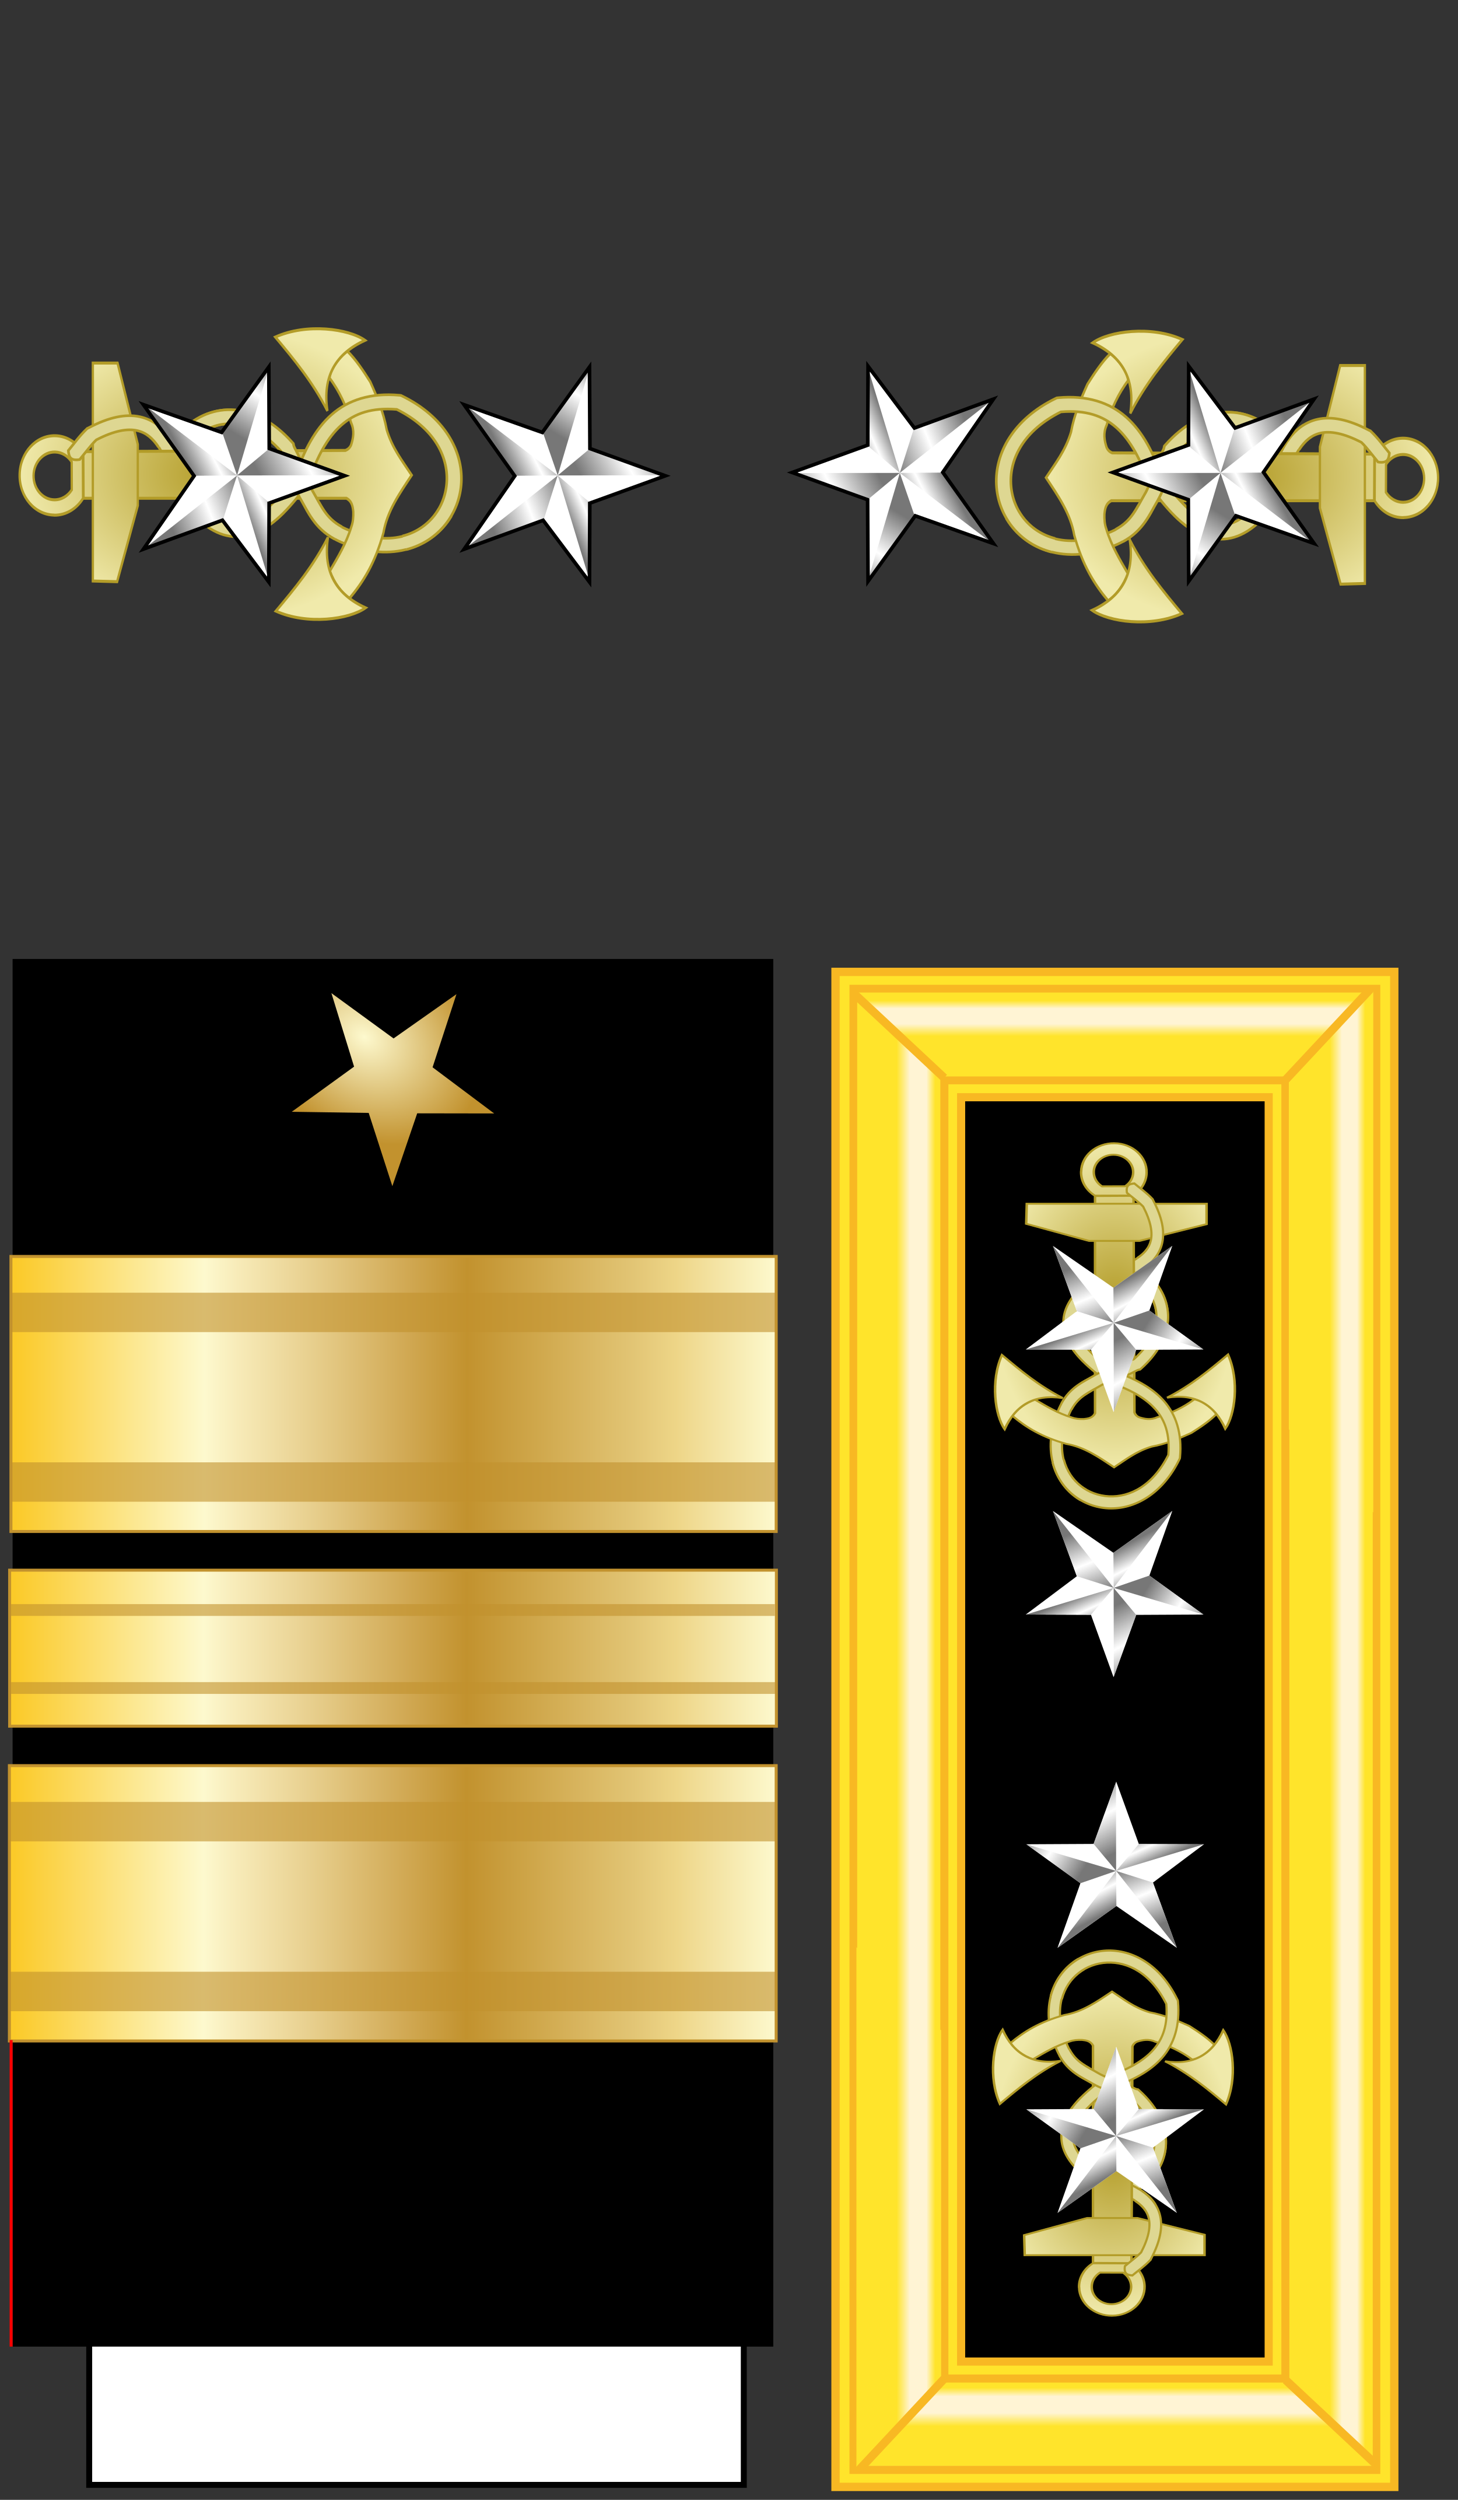 <?xml version="1.0" encoding="utf-8"?>
<svg xmlns="http://www.w3.org/2000/svg" version="1.1" width="245" height="420" id="svg2" xmlns:bx="https://boxy-svg.com" viewBox="0 0 245 420"><rect x="0" y="0" width="245" height="420" fill="#333333" stroke="none"/><defs id="defs4"><linearGradient id="linearGradient14224-31"><stop id="stop14226-72" style="stop-color:#fdf9ce;stop-opacity:1" offset="0"/><stop id="stop14228-0" style="stop-color:#c2922e;stop-opacity:1" offset="1"/></linearGradient><linearGradient x1="-123.095" y1="-22.636" x2="4.731" y2="-22.636" id="SVGID_34_" gradientUnits="userSpaceOnUse" gradientTransform="matrix(1,0,0,-1,123.345,131.055)"><stop id="stop4586" style="stop-color:#fbca29;stop-opacity:1" offset="0.006"/><stop id="stop4588" style="stop-color:#fdf9ce;stop-opacity:1" offset="0.253"/><stop id="stop4590" style="stop-color:#f7eab7;stop-opacity:1" offset="0.299"/><stop id="stop4592" style="stop-color:#e8d08f;stop-opacity:1" offset="0.39"/><stop id="stop4594" style="stop-color:#d1a954;stop-opacity:1" offset="0.516"/><stop id="stop4596" style="stop-color:#c2922e;stop-opacity:1" offset="0.596"/><stop id="stop4598" style="stop-color:#e2c575;stop-opacity:1" offset="0.814"/><stop id="stop4600" style="stop-color:#eed688;stop-opacity:1" offset="0.871"/><stop id="stop4602" style="stop-color:#fdf9ce;stop-opacity:1" offset="1"/></linearGradient><linearGradient x1="-123.345" y1="-35.376" x2="4.481" y2="-35.376" id="linearGradient3639" gradientUnits="userSpaceOnUse" gradientTransform="matrix(1,0,0,-1,123.345,132.32)" href="#SVGID_37_"/><linearGradient id="linearGradient4116"><stop offset="0" style="stop-color:#777777;stop-opacity:1" id="stop4118"/><stop offset="0.5" style="stop-color:#ffffff;stop-opacity:1" id="stop4124"/><stop offset="1" style="stop-color:#777777;stop-opacity:1" id="stop4120"/></linearGradient><radialGradient gradientTransform="matrix(0.392,0.28,-0.214,0.299,39.248,-36.997)" gradientUnits="userSpaceOnUse" id="radialGradient4035" r="43.976" cy="432.786" cx="292.3" href="#linearGradient14224-31"/><linearGradient gradientTransform="matrix(1,0,0,-1,-105.135,256.945)" gradientUnits="userSpaceOnUse" id="linearGradient4037" y2="-22.636" x2="4.731" y1="-22.636" x1="-123.095" href="#SVGID_34_"/><linearGradient id="linearGradient4116-3-5"><stop offset="0" style="stop-color:#b39c28;stop-opacity:1" id="stop4118-9-8"/><stop offset="1" style="stop-color:#f0eaab;stop-opacity:1" id="stop4124-9-1"/></linearGradient><linearGradient gradientTransform="matrix(0.119,0,0,0.119,44.326,-17.203)" gradientUnits="userSpaceOnUse" id="linearGradient5179" y2="497.435" x2="428.91" y1="433.531" x1="403.282" href="#linearGradient4116"/><linearGradient gradientTransform="matrix(0.119,0,0,0.119,44.326,-17.203)" gradientUnits="userSpaceOnUse" id="linearGradient5177" y2="433.863" x2="426.533" y1="402.397" x1="412.399" href="#linearGradient4116"/><linearGradient gradientTransform="matrix(0.034,0.114,-0.114,0.034,128.169,-25.417)" gradientUnits="userSpaceOnUse" id="linearGradient5175" y2="414.415" x2="376.453" y1="428.989" x1="299.143" href="#linearGradient4116"/><linearGradient gradientTransform="matrix(0.119,0,0,0.119,44.326,-17.203)" gradientUnits="userSpaceOnUse" id="linearGradient5173" y2="456.477" x2="352.908" y1="417.233" x1="289.355" href="#linearGradient4116"/><linearGradient gradientTransform="matrix(0.119,0,0,0.119,44.326,-17.203)" gradientUnits="userSpaceOnUse" id="linearGradient5171" y2="437.142" x2="374.454" y1="476.928" x1="394.783" href="#linearGradient4116"/><linearGradient id="linearGradient5253-1-3-4"><stop offset="0" style="stop-color:#ffe42b;stop-opacity:1" id="stop5277-07-5-6"/><stop offset="0.095" style="stop-color:#ffe42b;stop-opacity:1" id="stop5279-3-7-2"/><stop offset="0.191" style="stop-color:#fff4d4;stop-opacity:1" id="stop5275-4-6-9"/><stop offset="0.374" style="stop-color:#fff4d4;stop-opacity:1" id="stop5269-9-6-1"/><stop offset="0.519" style="stop-color:#ffe42b;stop-opacity:1" id="stop5267-65-5-5"/><stop offset="1" style="stop-color:#ffe42b;stop-opacity:1" id="stop5257-10-8-0"/></linearGradient><radialGradient gradientTransform="matrix(1,0,0,1.741,0,-35.797)" gradientUnits="userSpaceOnUse" id="radialGradient3566-8-8" r="45.245" cy="48.327" cx="-77.498" href="#linearGradient4116-3-5"/><radialGradient gradientTransform="matrix(1,0,0,1.741,0,-35.797)" gradientUnits="userSpaceOnUse" id="radialGradient3568-6-5" r="45.245" cy="48.327" cx="-77.498" href="#linearGradient4116-3-5"/><radialGradient gradientTransform="matrix(1,0,0,1.741,0,-35.797)" gradientUnits="userSpaceOnUse" id="radialGradient3570-5-7" r="45.245" cy="48.327" cx="-77.498" href="#linearGradient4116-3-5"/><radialGradient gradientTransform="matrix(1,0,0,1.741,0,-35.797)" gradientUnits="userSpaceOnUse" id="radialGradient3572-7-6" r="45.245" cy="48.327" cx="-77.498" href="#linearGradient4116-3-5"/><radialGradient gradientTransform="matrix(1,0,0,1.741,0,-35.797)" gradientUnits="userSpaceOnUse" id="radialGradient3574-6-1" r="45.245" cy="48.327" cx="-77.498" href="#linearGradient4116-3-5"/><radialGradient gradientTransform="matrix(1,0,0,1.741,0,-35.797)" gradientUnits="userSpaceOnUse" id="radialGradient4227-9-9" r="45.245" cy="48.327" cx="-77.498" href="#linearGradient4116-3-5"/><radialGradient gradientTransform="matrix(1,0,0,1.741,0,-35.797)" gradientUnits="userSpaceOnUse" id="radialGradient4229-7-2" r="45.245" cy="48.327" cx="-77.498" href="#linearGradient4116-3-5"/><radialGradient gradientTransform="matrix(1,0,0,1.741,0,-35.797)" gradientUnits="userSpaceOnUse" id="radialGradient4231-0-7" r="45.245" cy="48.327" cx="-77.498" href="#linearGradient4116-3-5"/><radialGradient gradientTransform="matrix(1,0,0,1.741,0,-35.797)" gradientUnits="userSpaceOnUse" id="radialGradient4233-3-9" r="45.245" cy="48.327" cx="-77.498" href="#linearGradient4116-3-5"/><radialGradient gradientTransform="matrix(1,0,0,1.741,0,-35.797)" gradientUnits="userSpaceOnUse" id="radialGradient4235-9-5" r="45.245" cy="48.327" cx="-77.498" href="#linearGradient4116-3-5"/><linearGradient spreadMethod="pad" gradientTransform="matrix(-1.27,0,0,-1.405,367.622,157.915)" gradientUnits="userSpaceOnUse" id="linearGradient3640-3-4" y2="-35.985" x2="181.108" y1="-35.985" x1="169.104" href="#linearGradient5253-1-3-4"/><linearGradient spreadMethod="pad" gradientTransform="matrix(0,-1.28,1.405,0,232.107,396.544)" gradientUnits="userSpaceOnUse" id="linearGradient3664-7-1" y2="-35.941" x2="169.599" y1="-35.941" x1="180.613" href="#linearGradient5253-1-3-4"/><linearGradient spreadMethod="pad" gradientTransform="matrix(1.27,0,0,1.405,-4.394,420.252)" gradientUnits="userSpaceOnUse" id="linearGradient3760-9-9" y2="-35.941" x2="169.599" y1="-35.941" x1="180.613" href="#linearGradient5253-1-3-4"/><linearGradient spreadMethod="pad" gradientTransform="matrix(0,1.27,-1.405,0,131.148,183.563)" gradientUnits="userSpaceOnUse" id="linearGradient3783-0-0" y2="-35.985" x2="181.108" y1="-35.985" x1="169.104" href="#linearGradient5253-1-3-4"/><linearGradient id="linearGradient1997" gradientUnits="userSpaceOnUse" gradientTransform="matrix(0.119,0,0,0.119,44.326,-17.203)" x1="394.783" y1="476.928" x2="374.454" y2="437.142" href="#linearGradient4116"/><linearGradient id="linearGradient1999" gradientUnits="userSpaceOnUse" gradientTransform="matrix(0.119,0,0,0.119,44.326,-17.203)" x1="289.355" y1="417.233" x2="352.908" y2="456.477" href="#linearGradient4116"/><linearGradient id="linearGradient2001" gradientUnits="userSpaceOnUse" gradientTransform="matrix(0.034,0.114,-0.114,0.034,128.169,-25.417)" x1="299.143" y1="428.989" x2="376.453" y2="414.415" href="#linearGradient4116"/><linearGradient id="linearGradient2003" gradientUnits="userSpaceOnUse" gradientTransform="matrix(0.119,0,0,0.119,44.326,-17.203)" x1="412.399" y1="402.397" x2="426.533" y2="433.863" href="#linearGradient4116"/><linearGradient id="linearGradient2005" gradientUnits="userSpaceOnUse" gradientTransform="matrix(0.119,0,0,0.119,44.326,-17.203)" x1="403.282" y1="433.531" x2="428.91" y2="497.435" href="#linearGradient4116"/><linearGradient id="linearGradient2007" gradientUnits="userSpaceOnUse" gradientTransform="matrix(0.119,0,0,0.119,44.326,-17.203)" x1="394.783" y1="476.928" x2="374.454" y2="437.142" href="#linearGradient4116"/><linearGradient id="linearGradient2009" gradientUnits="userSpaceOnUse" gradientTransform="matrix(0.119,0,0,0.119,44.326,-17.203)" x1="289.355" y1="417.233" x2="352.908" y2="456.477" href="#linearGradient4116"/><linearGradient id="linearGradient2011" gradientUnits="userSpaceOnUse" gradientTransform="matrix(0.034,0.114,-0.114,0.034,128.169,-25.417)" x1="299.143" y1="428.989" x2="376.453" y2="414.415" href="#linearGradient4116"/><linearGradient id="linearGradient2013" gradientUnits="userSpaceOnUse" gradientTransform="matrix(0.119,0,0,0.119,44.326,-17.203)" x1="412.399" y1="402.397" x2="426.533" y2="433.863" href="#linearGradient4116"/><linearGradient id="linearGradient2015" gradientUnits="userSpaceOnUse" gradientTransform="matrix(0.119,0,0,0.119,44.326,-17.203)" x1="403.282" y1="433.531" x2="428.91" y2="497.435" href="#linearGradient4116"/><linearGradient id="linearGradient2017" gradientUnits="userSpaceOnUse" gradientTransform="matrix(0.119,0,0,0.119,44.326,-17.203)" x1="394.783" y1="476.928" x2="374.454" y2="437.142" href="#linearGradient4116"/><linearGradient id="linearGradient2019" gradientUnits="userSpaceOnUse" gradientTransform="matrix(0.119,0,0,0.119,44.326,-17.203)" x1="289.355" y1="417.233" x2="352.908" y2="456.477" href="#linearGradient4116"/><linearGradient id="linearGradient2021" gradientUnits="userSpaceOnUse" gradientTransform="matrix(0.034,0.114,-0.114,0.034,128.169,-25.417)" x1="299.143" y1="428.989" x2="376.453" y2="414.415" href="#linearGradient4116"/><linearGradient id="linearGradient2023" gradientUnits="userSpaceOnUse" gradientTransform="matrix(0.119,0,0,0.119,44.326,-17.203)" x1="412.399" y1="402.397" x2="426.533" y2="433.863" href="#linearGradient4116"/><linearGradient id="linearGradient2025" gradientUnits="userSpaceOnUse" gradientTransform="matrix(0.119,0,0,0.119,44.326,-17.203)" x1="403.282" y1="433.531" x2="428.91" y2="497.435" href="#linearGradient4116"/><linearGradient gradientTransform="matrix(0.119,0,0,0.119,44.326,-17.203)" gradientUnits="userSpaceOnUse" id="linearGradient5171-5" y2="437.142" x2="374.454" y1="476.928" x1="394.783" href="#linearGradient4116"/><linearGradient gradientTransform="matrix(0.119,0,0,0.119,44.326,-17.203)" gradientUnits="userSpaceOnUse" id="linearGradient5173-3" y2="456.477" x2="352.908" y1="417.233" x1="289.355" href="#linearGradient4116"/><linearGradient gradientTransform="matrix(0.119,0,0,0.119,44.326,-17.203)" gradientUnits="userSpaceOnUse" id="linearGradient5177-2" y2="433.863" x2="426.533" y1="402.397" x1="412.399" href="#linearGradient4116"/><linearGradient gradientTransform="matrix(0.119,0,0,0.119,44.326,-17.203)" gradientUnits="userSpaceOnUse" id="linearGradient5179-9" y2="497.435" x2="428.91" y1="433.531" x1="403.282" href="#linearGradient4116"/><radialGradient gradientTransform="matrix(1,0,0,1.741,0,-35.797)" gradientUnits="userSpaceOnUse" id="radialGradient3566-8-8-5" r="45.245" cy="48.327" cx="-77.498" href="#linearGradient4116-3-5"/><radialGradient gradientTransform="matrix(1,0,0,1.741,0,-35.797)" gradientUnits="userSpaceOnUse" id="radialGradient3568-6-5-9" r="45.245" cy="48.327" cx="-77.498" href="#linearGradient4116-3-5"/><radialGradient gradientTransform="matrix(1,0,0,1.741,0,-35.797)" gradientUnits="userSpaceOnUse" id="radialGradient3570-5-7-4" r="45.245" cy="48.327" cx="-77.498" href="#linearGradient4116-3-5"/><radialGradient gradientTransform="matrix(1,0,0,1.741,0,-35.797)" gradientUnits="userSpaceOnUse" id="radialGradient3572-7-6-0" r="45.245" cy="48.327" cx="-77.498" href="#linearGradient4116-3-5"/><radialGradient gradientTransform="matrix(1,0,0,1.741,0,-35.797)" gradientUnits="userSpaceOnUse" id="radialGradient3574-6-1-3" r="45.245" cy="48.327" cx="-77.498" href="#linearGradient4116-3-5"/><radialGradient gradientTransform="matrix(1,0,0,1.741,0,-35.797)" gradientUnits="userSpaceOnUse" id="radialGradient4227-9-9-3" r="45.245" cy="48.327" cx="-77.498" href="#linearGradient4116-3-5"/><radialGradient gradientTransform="matrix(1,0,0,1.741,0,-35.797)" gradientUnits="userSpaceOnUse" id="radialGradient4229-7-2-9" r="45.245" cy="48.327" cx="-77.498" href="#linearGradient4116-3-5"/><radialGradient gradientTransform="matrix(1,0,0,1.741,0,-35.797)" gradientUnits="userSpaceOnUse" id="radialGradient4231-0-7-7" r="45.245" cy="48.327" cx="-77.498" href="#linearGradient4116-3-5"/><radialGradient gradientTransform="matrix(1,0,0,1.741,0,-35.797)" gradientUnits="userSpaceOnUse" id="radialGradient4233-3-9-9" r="45.245" cy="48.327" cx="-77.498" href="#linearGradient4116-3-5"/><radialGradient gradientTransform="matrix(1,0,0,1.741,0,-35.797)" gradientUnits="userSpaceOnUse" id="radialGradient4235-9-5-8" r="45.245" cy="48.327" cx="-77.498" href="#linearGradient4116-3-5"/><linearGradient id="linearGradient2897" gradientUnits="userSpaceOnUse" gradientTransform="matrix(0.119,0,0,0.119,44.326,-17.203)" x1="394.783" y1="476.928" x2="374.454" y2="437.142" href="#linearGradient4116"/><linearGradient id="linearGradient2899" gradientUnits="userSpaceOnUse" gradientTransform="matrix(0.119,0,0,0.119,44.326,-17.203)" x1="289.355" y1="417.233" x2="352.908" y2="456.477" href="#linearGradient4116"/><linearGradient id="linearGradient2901" gradientUnits="userSpaceOnUse" gradientTransform="matrix(0.034,0.114,-0.114,0.034,128.169,-25.417)" x1="299.143" y1="428.989" x2="376.453" y2="414.415" href="#linearGradient4116"/><linearGradient id="linearGradient2903" gradientUnits="userSpaceOnUse" gradientTransform="matrix(0.119,0,0,0.119,44.326,-17.203)" x1="412.399" y1="402.397" x2="426.533" y2="433.863" href="#linearGradient4116"/><linearGradient id="linearGradient2905" gradientUnits="userSpaceOnUse" gradientTransform="matrix(0.119,0,0,0.119,44.326,-17.203)" x1="403.282" y1="433.531" x2="428.91" y2="497.435" href="#linearGradient4116"/><linearGradient id="linearGradient2907" gradientUnits="userSpaceOnUse" gradientTransform="matrix(0.119,0,0,0.119,44.326,-17.203)" x1="394.783" y1="476.928" x2="374.454" y2="437.142" href="#linearGradient4116"/><linearGradient id="linearGradient2909" gradientUnits="userSpaceOnUse" gradientTransform="matrix(0.119,0,0,0.119,44.326,-17.203)" x1="289.355" y1="417.233" x2="352.908" y2="456.477" href="#linearGradient4116"/><linearGradient id="linearGradient2911" gradientUnits="userSpaceOnUse" gradientTransform="matrix(0.034,0.114,-0.114,0.034,128.169,-25.417)" x1="299.143" y1="428.989" x2="376.453" y2="414.415" href="#linearGradient4116"/><linearGradient id="linearGradient2913" gradientUnits="userSpaceOnUse" gradientTransform="matrix(0.119,0,0,0.119,44.326,-17.203)" x1="412.399" y1="402.397" x2="426.533" y2="433.863" href="#linearGradient4116"/><linearGradient id="linearGradient2915" gradientUnits="userSpaceOnUse" gradientTransform="matrix(0.119,0,0,0.119,44.326,-17.203)" x1="403.282" y1="433.531" x2="428.91" y2="497.435" href="#linearGradient4116"/><linearGradient id="linearGradient2917" gradientUnits="userSpaceOnUse" gradientTransform="matrix(0.119,0,0,0.119,44.326,-17.203)" x1="394.783" y1="476.928" x2="374.454" y2="437.142" href="#linearGradient4116"/><linearGradient id="linearGradient2919" gradientUnits="userSpaceOnUse" gradientTransform="matrix(0.119,0,0,0.119,44.326,-17.203)" x1="289.355" y1="417.233" x2="352.908" y2="456.477" href="#linearGradient4116"/><linearGradient id="linearGradient2921" gradientUnits="userSpaceOnUse" gradientTransform="matrix(0.034,0.114,-0.114,0.034,128.169,-25.417)" x1="299.143" y1="428.989" x2="376.453" y2="414.415" href="#linearGradient4116"/><linearGradient id="linearGradient2923" gradientUnits="userSpaceOnUse" gradientTransform="matrix(0.119,0,0,0.119,44.326,-17.203)" x1="412.399" y1="402.397" x2="426.533" y2="433.863" href="#linearGradient4116"/><linearGradient id="linearGradient2925" gradientUnits="userSpaceOnUse" gradientTransform="matrix(0.119,0,0,0.119,44.326,-17.203)" x1="403.282" y1="433.531" x2="428.91" y2="497.435" href="#linearGradient4116"/><linearGradient id="linearGradient2927" gradientUnits="userSpaceOnUse" gradientTransform="matrix(0.034,0.114,-0.114,0.034,128.169,-25.417)" x1="299.143" y1="428.989" x2="376.453" y2="414.415" href="#linearGradient4116"/><linearGradient id="linearGradient5573" gradientUnits="userSpaceOnUse" gradientTransform="matrix(1,0,0,-1,-105.135,256.945)" x1="-123.095" y1="-22.636" x2="4.731" y2="-22.636" href="#SVGID_34_"/><linearGradient id="linearGradient5575" gradientUnits="userSpaceOnUse" gradientTransform="matrix(1.002,0,0,-2,123.336,90.391)" x1="-123.345" y1="-35.376" x2="4.481" y2="-35.376" href="#SVGID_37_"/></defs><g id="g787" transform="matrix(1.004,0,0,1,1.869,102.662)"><linearGradient gradientTransform="matrix(1,0,0,-1,123.345,132.32)" gradientUnits="userSpaceOnUse" id="SVGID_37_" y2="-35.376" x2="4.481" y1="-35.376" x1="-123.345"><stop offset="0.006" style="stop-color:#fbca29;stop-opacity:1" id="stop790"/><stop offset="0.253" style="stop-color:#fdf9ce;stop-opacity:1" id="stop792"/><stop offset="0.299" style="stop-color:#f7eab7;stop-opacity:1" id="stop794"/><stop offset="0.39" style="stop-color:#e8d08f;stop-opacity:1" id="stop796"/><stop offset="0.516" style="stop-color:#d1a954;stop-opacity:1" id="stop798"/><stop offset="0.596" style="stop-color:#c2922e;stop-opacity:1" id="stop800"/><stop offset="0.814" style="stop-color:#e2c575;stop-opacity:1" id="stop802"/><stop offset="0.871" style="stop-color:#eed688;stop-opacity:1" id="stop804"/><stop offset="1" style="stop-color:#fdf9ce;stop-opacity:1" id="stop806"/></linearGradient><rect style="fill:url(#linearGradient3639)" id="rect808" y="161.145" x="0" height="13.104" width="127.826"/><polygon style="opacity:0.6;fill:#c1912d" id="polygon810" points="127.825,166.848 0,166.848 0,168.83 127.825,168.83 "/></g><rect style="fill:#ffffff;stroke:#000000" id="rect4267-4" y="390.487" x="14.988" height="27" width="110"/><rect id="rect4269-4" y="161.118" x="2.118" height="233.139" width="127.825"/><path style="fill:url(#radialGradient4035);fill-opacity:1;stroke:none" id="path6371-2" d="m 76.705,167.028 -4.015,12.291 10.347,7.754 -12.93,-0.021 -4.177,12.237 -3.976,-12.304 -12.929,-0.192 10.473,-7.583 -3.813,-12.355 10.448,7.617 10.572,-7.444 z"/><g id="g787-7-9" transform="matrix(1.006,0,0,1,1.87,115.766)" style="stroke-width:0.499;stroke-miterlimit:4;stroke-dasharray:none"><rect style="fill:url(#linearGradient5575);stroke:#c2922e;stroke-width:0.499;stroke-miterlimit:4;stroke-dasharray:none;stroke-opacity:1" id="rect808-4-1" y="148.041" x="-0.25" height="26.208" width="128.076"/><polygon style="opacity:0.6;fill:#c1912d;stroke-width:0.499;stroke-miterlimit:4;stroke-dasharray:none" id="polygon810-7-8" points="127.825,168.83 127.825,166.848 0,166.848 0,168.83 "/></g><g id="g787-7" transform="matrix(1.004,0,0,1,1.869,102.662)"><polygon style="opacity:0.6;fill:#c1912d" id="polygon810-7" points="127.825,166.848 0,166.848 0,168.83 127.825,168.83 "/></g><g id="g3808" transform="matrix(1.006,0,0,1,231.437,-45.38)" style="stroke-width:0.499;stroke-miterlimit:4;stroke-dasharray:none"><rect style="fill:url(#linearGradient4037);stroke:#c2922e;stroke-width:0.499;stroke-miterlimit:4;stroke-dasharray:none" id="rect3810" y="256.475" x="-228.23" height="46.212" width="127.825"/><polygon style="opacity:0.6;fill:#c1912d;stroke-width:0.499;stroke-miterlimit:4;stroke-dasharray:none" id="polygon3812" transform="translate(-228.48,125.89)" points="0.25,136.68 0.25,143.297 128.075,143.297 128.075,136.68 "/><polygon style="opacity:0.6;fill:#c1912d;stroke-width:0.499;stroke-miterlimit:4;stroke-dasharray:none" id="polygon3814" transform="translate(-228.48,125.89)" points="0.25,165.18 0.25,171.797 128.075,171.797 128.075,165.18 "/></g><g id="g3007" transform="translate(5.735,1.395)"><g id="g2264"><rect style="fill:#ffe42b;fill-opacity:1;fill-rule:evenodd;stroke:#f8b823;stroke-width:1.396;stroke-linecap:round;stroke-linejoin:miter;stroke-miterlimit:4;stroke-dasharray:none;stroke-dashoffset:0;stroke-opacity:1" id="rect3602" y="-228.558" x="161.894" height="93.895" width="254.539" transform="rotate(90)"/><path style="fill:#ffffff;fill-opacity:1;fill-rule:evenodd;stroke:#f8b823;stroke-width:1.396;stroke-linecap:round;stroke-linejoin:miter;stroke-miterlimit:4;stroke-dasharray:none;stroke-dashoffset:0;stroke-opacity:1" id="rect3602-1" d="m 225.511,164.762 h -87.805 v 248.795 h 87.805 z M 210.28,180.08 V 398.24 H 152.936 V 180.08 Z"/><path style="fill:url(#linearGradient3783-0-0);fill-opacity:1;stroke:none" id="path3649" d="m 210.942,398.902 h -58.677 l -13.8,13.985 h 86.386 z"/><path style="fill:url(#linearGradient3760-9-9);fill-opacity:1;stroke:none" id="path3649-9" d="m 225.023,165.211 -14.183,14.096 v 59.439 l 0.087,0.087 v 45.255 57.562 57.475 l 14.009,13.79 V 355.44 297.878 252.623 l 0.087,0.087 v -87.499 z"/><path style="fill:#f8b823;fill-opacity:1;stroke:#f8b823;stroke-width:1.396px;stroke-linecap:butt;stroke-linejoin:miter;stroke-opacity:1" id="path2825-3-6" d="M 225.472,412.647 210.308,398.477"/><path style="fill:url(#linearGradient3664-7-1);fill-opacity:1;stroke:none" id="path3649-9-5" d="m 152.313,179.463 h 58.677 l 13.8,-14.098 h -86.386 z"/><path style="fill:#f8b823;fill-opacity:1;stroke:#f8b823;stroke-width:1.396px;stroke-linecap:butt;stroke-linejoin:miter;stroke-opacity:1" id="path2825-3-6-2" d="M 224.501,164.822 210.331,179.987"/><path style="fill:url(#linearGradient3640-3-4);fill-opacity:1;stroke:none" id="path3649-9-5-6" d="m 152.405,339.73 -0.131,-0.131 v -44.252 -57.649 -1.047 -57.606 l -13.965,-13.834 v 57.649 28.759 57.649 16.627 l -0.131,-0.131 v 87.63 l 14.227,-14.14 v -59.526 z"/><path style="fill:#f8b823;fill-opacity:1;stroke:#f8b823;stroke-width:1.396px;stroke-linecap:butt;stroke-linejoin:miter;stroke-opacity:1" id="path2825-3-6-2-2" d="m 137.755,165.521 15.165,14.17"/><path style="fill:#f8b823;fill-opacity:1;stroke:#f8b823;stroke-width:1.396;stroke-linecap:butt;stroke-linejoin:miter;stroke-miterlimit:4;stroke-dasharray:none;stroke-opacity:1" id="path2825-3" d="m 138.449,413.754 14.46,-15.475"/><rect style="fill:#000000;fill-opacity:1;fill-rule:evenodd;stroke:#f8b823;stroke-width:1.366;stroke-linecap:round;stroke-linejoin:miter;stroke-miterlimit:4;stroke-dasharray:none;stroke-dashoffset:0;stroke-opacity:1" id="rect3602-4" y="-207.454" x="182.955" height="51.686" width="212.417" transform="rotate(90)"/></g><g transform="matrix(1.002,0,0,1.002,214.178,181.306)" id="g4322"><path d="m -32.133,28.482 -0.61,1.91 c 3.192,1.112 5.365,2.927 6.431,4.971 1.066,2.044 1.105,4.316 -0.203,6.75 l 1.703,0.968 c 1.579,-2.938 1.59,-6.074 0.229,-8.686 -1.361,-2.611 -4.004,-4.677 -7.549,-5.913 z" id="path4654" style="fill:#f0e170;fill-opacity:1;fill-rule:evenodd;stroke:none"/><path d="m -24.813,43.08 c 1.579,-2.938 1.59,-6.074 0.229,-8.686 -1.361,-2.611 -4.004,-4.677 -7.549,-5.913 l -0.61,1.91 c 3.192,1.112 5.365,2.927 6.431,4.971 1.066,2.044 1.105,4.316 -0.203,6.75" id="path4656" style="fill:#ded792;fill-opacity:1;stroke:#b39c28;stroke-width:0.365;stroke-linecap:butt;stroke-linejoin:miter;stroke-miterlimit:4;stroke-dasharray:none;stroke-opacity:1"/><path d="m -37.369,49.097 c -1.821,1.034 -3.597,2.349 -4.728,5.258 -2.709,6.625 -0.454,12.236 3.66,14.755 l 0.991,-1.727 c -3.319,-2.032 -5.265,-6.355 -2.847,-12.27 v -0.026 c 0.96,-2.47 2.145,-3.262 3.863,-4.238 l -0.94,-1.753 z" id="path4658" style="fill:#f0e170;fill-opacity:1;fill-rule:evenodd;stroke:none"/><path d="m -27.049,27.017 c -0.86,1.291 -2.552,2.23 -4.397,2.982 -1.845,0.752 -3.754,1.272 -5.109,2.198 h -0.025 l -0.025,0.026 c -3.126,2.357 -4.551,4.777 -4.55,7.194 0.001,2.418 1.365,4.528 3.177,6.383 l 1.373,-1.413 c -1.633,-1.672 -2.592,-3.359 -2.593,-4.971 -6.94e-4,-1.602 0.906,-3.417 3.711,-5.546 0.01,-0.007 0.041,-0.02 0.051,-0.026 0.882,-0.587 2.765,-1.199 4.702,-1.988 1.959,-0.799 4.027,-1.824 5.287,-3.715 l -1.601,-1.125 z" id="path4660" style="fill:#f0e170;fill-opacity:1;fill-rule:evenodd;stroke:none"/><path d="m -37.369,49.097 c -1.821,1.034 -3.597,2.349 -4.728,5.258 -2.709,6.625 -0.454,12.236 3.66,14.755 l 0.991,-1.727 c -3.319,-2.032 -5.265,-6.355 -2.847,-12.27 v -0.026 c 0.96,-2.47 2.145,-3.262 3.863,-4.238" id="path4662" style="fill:#ded792;fill-opacity:1;stroke:#b39c28;stroke-width:0.365;stroke-linecap:butt;stroke-linejoin:miter;stroke-miterlimit:4;stroke-dasharray:none;stroke-opacity:1"/><path d="m -27.049,27.017 c -0.86,1.291 -2.552,2.23 -4.397,2.982 -1.845,0.752 -3.754,1.272 -5.109,2.198 h -0.025 l -0.025,0.026 c -3.126,2.357 -4.551,4.777 -4.55,7.194 0.001,2.418 1.365,4.528 3.177,6.383 l 1.373,-1.413 c -1.633,-1.672 -2.592,-3.359 -2.593,-4.971 -6.94e-4,-1.602 0.906,-3.417 3.711,-5.546 0.01,-0.007 0.041,-0.02 0.051,-0.026 0.882,-0.587 2.765,-1.199 4.702,-1.988 1.959,-0.799 4.027,-1.824 5.287,-3.715 l -1.601,-1.125 z" id="path4664" style="fill:#ded792;fill-opacity:1;stroke:#b39c28;stroke-width:0.365;stroke-linecap:butt;stroke-linejoin:miter;stroke-miterlimit:4;stroke-dasharray:none;stroke-opacity:1"/><g transform="matrix(0.449,0,0,0.347,2.307,19.756)" id="g4666" style="fill:url(#radialGradient4752-8);fill-opacity:1;stroke:#b39c28;stroke-width:0.924;stroke-miterlimit:4;stroke-dasharray:none;stroke-opacity:1"><path d="m -77.69,-29.968 c -6.753,-0.135 -12.32,6.015 -12.439,13.724 l -0.031,0.041 c -0.061,4.778 1.991,9 5.167,11.572 l 14.264,-0.081 c 3.004,-2.49 4.974,-6.484 5.044,-11.044 0.118,-7.709 -5.253,-14.076 -12.005,-14.212 z m -0.248,5.563 c 4.063,0.081 7.312,3.929 7.24,8.568 -0.042,2.744 -1.224,5.161 -3.032,6.659 l -8.602,0.041 c -1.912,-1.548 -3.131,-4.109 -3.094,-6.984 v -0.041 c 0.071,-4.639 3.425,-8.324 7.488,-8.243 z" id="path4668" style="fill:url(#radialGradient4227-9-9);fill-opacity:1;stroke:#b39c28;stroke-width:0.924;stroke-linecap:round;stroke-linejoin:miter;stroke-miterlimit:4;stroke-dasharray:none;stroke-dashoffset:0;stroke-opacity:1"/><path d="M -84.951,-4.438 V 100.552 c -0.912,2.224 -2.512,2.523 -4.139,2.747 -1.569,0.057 -3.102,-0.067 -4.526,-0.735 -5.207,-2.046 -9.517,-5.448 -13.733,-8.627 -3.706,1.718 -6.666,4.608 -8.472,7.814 5.186,5.627 10.957,10.254 20.193,13.578 6.813,1.512 12.252,6.536 17.795,11.296 4.315,-3.648 8.178,-7.706 14.004,-9.981 5.378,-1.288 10.119,-3.85 14.777,-6.576 3.306,-2.703 6.864,-5.754 9.458,-9.168 -2.205,-3.83 -6.259,-6.867 -8.337,-7.079 -3.974,3.927 -8.886,6.842 -13.733,8.588 -2.398,1.444 -4.774,0.92 -6.886,0 -0.876,-0.507 -1.37,-1.3 -1.663,-2.244 l -0.361,-104.705 z" id="path4670" style="fill:url(#radialGradient4229-7-2);fill-opacity:1;fill-rule:evenodd;stroke:#b39c28;stroke-width:0.924;stroke-linecap:butt;stroke-linejoin:miter;stroke-miterlimit:4;stroke-dasharray:none;stroke-opacity:1"/><path d="m -110.444,-0.725 h 67.156 V 9.14 L -68.356,17.225 H -87.195 L -110.657,8.966 Z" id="path4672" style="fill:url(#radialGradient4231-0-7);fill-opacity:1;fill-rule:evenodd;stroke:#b39c28;stroke-width:0.924;stroke-linecap:butt;stroke-linejoin:miter;stroke-miterlimit:4;stroke-dasharray:none;stroke-opacity:1"/><path d="m -58.027,92.969 c 8.921,-5.867 15.841,-13.334 22.747,-20.812 4.366,12.57 2.571,29.272 -1.006,35.822 -4.134,-11.669 -11.056,-17.087 -21.741,-15.01 z" id="path4674" style="fill:url(#radialGradient4233-3-9);fill-opacity:1;fill-rule:evenodd;stroke:#b39c28;stroke-width:0.924;stroke-linecap:butt;stroke-linejoin:miter;stroke-miterlimit:4;stroke-dasharray:none;stroke-opacity:1"/><path d="M -96.97,93.188 C -105.891,87.322 -112.811,79.855 -119.716,72.376 c -4.366,12.57 -2.571,29.272 1.006,35.822 4.134,-11.669 11.056,-17.087 21.741,-15.01 z" id="path4676" style="fill:url(#radialGradient4235-9-5);fill-opacity:1;fill-rule:evenodd;stroke:#b39c28;stroke-width:0.924;stroke-linecap:butt;stroke-linejoin:miter;stroke-miterlimit:4;stroke-dasharray:none;stroke-opacity:1"/></g><path d="m -27.685,30.313 c 1.453,-0.967 2.712,-2.358 3.126,-4.291 0.415,-1.933 -0.026,-4.257 -1.55,-7.142 l -0.051,-0.131 -0.102,-0.105 c -0.975,-1.024 -2.067,-1.779 -2.974,-2.538 l -1.245,1.57 c 0.964,0.807 1.941,1.508 2.72,2.302 1.32,2.548 1.57,4.349 1.296,5.625 -0.279,1.301 -1.092,2.212 -2.288,3.009" id="path4724" style="fill:#f0e170;fill-opacity:1;fill-rule:evenodd;stroke:none"/><path d="m -27.685,30.313 c 1.453,-0.967 2.712,-2.358 3.126,-4.291 0.415,-1.933 -0.026,-4.257 -1.55,-7.142 l -0.051,-0.131 -0.102,-0.105 c -0.975,-1.024 -2.067,-1.779 -2.974,-2.538 -0.734,0.077 -1.466,0.156 -1.245,1.57 0.964,0.807 1.941,1.508 2.72,2.302 1.32,2.548 1.57,4.349 1.296,5.625 -0.279,1.301 -1.092,2.212 -2.288,3.009" id="path4726" style="fill:#ded792;fill-opacity:1;stroke:#b39c28;stroke-width:0.365;stroke-linecap:butt;stroke-linejoin:miter;stroke-miterlimit:4;stroke-dasharray:none;stroke-opacity:1"/><path d="m -38.868,41.144 -1.805,0.759 c 1.14,2.893 3.908,5.239 6.786,7.351 l 0.127,0.105 0.127,0.026 c 3.504,1.169 6.205,2.624 7.905,4.552 1.669,1.892 2.461,4.254 2.186,7.692 -2.59,5.174 -6.458,7.093 -9.938,6.933 -3.521,-0.162 -6.633,-2.443 -7.574,-6.122 l -1.881,0.497 c 1.161,4.537 5.045,7.441 9.354,7.639 4.308,0.198 9.029,-2.332 11.895,-8.215 l 0.076,-0.157 0.025,-0.209 c 0.361,-3.962 -0.636,-7.085 -2.694,-9.418 -2.017,-2.287 -4.973,-3.811 -8.54,-5.023 -2.749,-2.027 -5.212,-4.286 -6.049,-6.41 z" id="path4798" style="fill:#ded792;fill-opacity:1;fill-rule:evenodd;stroke:none"/><path d="m -42.935,62.937 c 1.161,4.537 5.045,7.441 9.354,7.639 4.308,0.198 9.029,-2.332 11.895,-8.215 l 0.076,-0.157 0.025,-0.209 c 0.361,-3.962 -0.636,-7.085 -2.694,-9.418 -2.017,-2.287 -4.973,-3.811 -8.54,-5.023 -2.749,-2.027 -5.212,-4.286 -6.049,-6.41 m -1.805,0.759 c 1.14,2.893 3.908,5.239 6.786,7.351 l 0.127,0.105 0.127,0.026 c 3.504,1.169 6.205,2.624 7.905,4.552 1.669,1.892 2.461,4.254 2.186,7.692 -2.59,5.174 -6.458,7.093 -9.938,6.933 -3.521,-0.162 -6.633,-2.443 -7.574,-6.122" id="path4800" style="fill:none;stroke:#b39c28;stroke-width:0.365;stroke-linecap:butt;stroke-linejoin:miter;stroke-miterlimit:4;stroke-dasharray:none;stroke-opacity:1"/><path d="m -26.439,31.883 -1.373,1.439 c 1.668,1.666 2.438,3.624 2.262,5.703 -0.174,2.062 -1.319,4.334 -3.762,6.54 -0.66,0.234 -1.272,0.55 -1.652,0.706 -0.726,0.299 -1.369,0.407 -2.288,0.785 -0.709,0.292 -1.464,0.583 -2.262,0.994 l -0.025,0.026 h -0.025 c -2.169,1.274 -4.396,2.122 -5.922,4.945 l 1.703,0.994 c 1.212,-2.242 2.835,-2.816 5.134,-4.16 0.019,-0.011 0.032,-0.015 0.051,-0.026 0.675,-0.344 1.376,-0.624 2.084,-0.916 0.727,-0.299 1.345,-0.381 2.262,-0.759 0.782,-0.322 1.428,-0.749 1.728,-0.811 l 0.254,-0.052 0.178,-0.157 c 2.764,-2.473 4.245,-5.245 4.473,-7.953 0.229,-2.709 -0.809,-5.29 -2.821,-7.299 z" id="path4868" style="fill:#ded792;fill-opacity:1;fill-rule:evenodd;stroke:none"/><path d="m -39.783,54.016 c 1.212,-2.242 2.835,-2.816 5.134,-4.16 0.019,-0.011 0.032,-0.015 0.051,-0.026 0.675,-0.344 1.376,-0.624 2.084,-0.916 0.727,-0.299 1.345,-0.381 2.262,-0.759 0.782,-0.322 1.428,-0.749 1.728,-0.811 l 0.254,-0.052 0.178,-0.157 c 2.764,-2.473 4.245,-5.245 4.473,-7.953 0.229,-2.709 -0.809,-5.29 -2.821,-7.299 m -1.373,1.439 c 1.668,1.666 2.438,3.624 2.262,5.703 -0.174,2.062 -1.319,4.334 -3.762,6.54 -0.66,0.234 -1.272,0.55 -1.652,0.706 -0.726,0.299 -1.369,0.407 -2.288,0.785 -0.709,0.292 -1.464,0.583 -2.262,0.994 l -0.025,0.026 h -0.025 c -2.169,1.274 -4.396,2.122 -5.922,4.945" id="path4870" style="fill:none;stroke:#b39c28;stroke-width:0.365;stroke-linecap:butt;stroke-linejoin:miter;stroke-miterlimit:4;stroke-dasharray:none;stroke-opacity:1"/></g><g transform="matrix(1.002,0,0,-1.002,213.837,397.044)" id="g3528"><path d="m -32.133,28.482 -0.61,1.91 c 3.192,1.112 5.365,2.927 6.431,4.971 1.066,2.044 1.105,4.316 -0.203,6.75 l 1.703,0.968 c 1.579,-2.938 1.59,-6.074 0.229,-8.686 -1.361,-2.611 -4.004,-4.677 -7.549,-5.913 z" id="path3530" style="fill:#f0e170;fill-opacity:1;fill-rule:evenodd;stroke:none"/><path d="m -24.813,43.08 c 1.579,-2.938 1.59,-6.074 0.229,-8.686 -1.361,-2.611 -4.004,-4.677 -7.549,-5.913 l -0.61,1.91 c 3.192,1.112 5.365,2.927 6.431,4.971 1.066,2.044 1.105,4.316 -0.203,6.75" id="path3532" style="fill:#ded792;fill-opacity:1;stroke:#b39c28;stroke-width:0.365;stroke-linecap:butt;stroke-linejoin:miter;stroke-miterlimit:4;stroke-dasharray:none;stroke-opacity:1"/><path d="m -37.369,49.097 c -1.821,1.034 -3.597,2.349 -4.728,5.258 -2.709,6.625 -0.454,12.236 3.66,14.755 l 0.991,-1.727 c -3.319,-2.032 -5.265,-6.355 -2.847,-12.27 v -0.026 c 0.96,-2.47 2.145,-3.262 3.863,-4.238 l -0.94,-1.753 z" id="path3534" style="fill:#f0e170;fill-opacity:1;fill-rule:evenodd;stroke:none"/><path d="m -27.049,27.017 c -0.86,1.291 -2.552,2.23 -4.397,2.982 -1.845,0.752 -3.754,1.272 -5.109,2.198 h -0.025 l -0.025,0.026 c -3.126,2.357 -4.551,4.777 -4.55,7.194 0.001,2.418 1.365,4.528 3.177,6.383 l 1.373,-1.413 c -1.633,-1.672 -2.592,-3.359 -2.593,-4.971 -6.94e-4,-1.602 0.906,-3.417 3.711,-5.546 0.01,-0.007 0.041,-0.02 0.051,-0.026 0.882,-0.587 2.765,-1.199 4.702,-1.988 1.959,-0.799 4.027,-1.824 5.287,-3.715 l -1.601,-1.125 z" id="path3536" style="fill:#f0e170;fill-opacity:1;fill-rule:evenodd;stroke:none"/><path d="m -37.369,49.097 c -1.821,1.034 -3.597,2.349 -4.728,5.258 -2.709,6.625 -0.454,12.236 3.66,14.755 l 0.991,-1.727 c -3.319,-2.032 -5.265,-6.355 -2.847,-12.27 v -0.026 c 0.96,-2.47 2.145,-3.262 3.863,-4.238" id="path3538" style="fill:#ded792;fill-opacity:1;stroke:#b39c28;stroke-width:0.365;stroke-linecap:butt;stroke-linejoin:miter;stroke-miterlimit:4;stroke-dasharray:none;stroke-opacity:1"/><path d="m -27.049,27.017 c -0.86,1.291 -2.552,2.23 -4.397,2.982 -1.845,0.752 -3.754,1.272 -5.109,2.198 h -0.025 l -0.025,0.026 c -3.126,2.357 -4.551,4.777 -4.55,7.194 0.001,2.418 1.365,4.528 3.177,6.383 l 1.373,-1.413 c -1.633,-1.672 -2.592,-3.359 -2.593,-4.971 -6.94e-4,-1.602 0.906,-3.417 3.711,-5.546 0.01,-0.007 0.041,-0.02 0.051,-0.026 0.882,-0.587 2.765,-1.199 4.702,-1.988 1.959,-0.799 4.027,-1.824 5.287,-3.715 l -1.601,-1.125 z" id="path3540" style="fill:#ded792;fill-opacity:1;stroke:#b39c28;stroke-width:0.365;stroke-linecap:butt;stroke-linejoin:miter;stroke-miterlimit:4;stroke-dasharray:none;stroke-opacity:1"/><g transform="matrix(0.449,0,0,0.347,2.307,19.756)" id="g3542" style="fill:url(#radialGradient4754-2);fill-opacity:1;stroke:#b39c28;stroke-width:0.924;stroke-miterlimit:4;stroke-dasharray:none;stroke-opacity:1"><path d="m -77.69,-29.968 c -6.753,-0.135 -12.32,6.015 -12.439,13.724 l -0.031,0.041 c -0.061,4.778 1.991,9 5.167,11.572 l 14.264,-0.081 c 3.004,-2.49 4.974,-6.484 5.044,-11.044 0.118,-7.709 -5.253,-14.076 -12.005,-14.212 z m -0.248,5.563 c 4.063,0.081 7.312,3.929 7.24,8.568 -0.042,2.744 -1.224,5.161 -3.032,6.659 l -8.602,0.041 c -1.912,-1.548 -3.131,-4.109 -3.094,-6.984 v -0.041 c 0.071,-4.639 3.425,-8.324 7.488,-8.243 z" id="path3544" style="fill:url(#radialGradient3566-8-8);fill-opacity:1;stroke:#b39c28;stroke-width:0.924;stroke-linecap:round;stroke-linejoin:miter;stroke-miterlimit:4;stroke-dasharray:none;stroke-dashoffset:0;stroke-opacity:1"/><path d="M -84.951,-4.438 V 100.552 c -0.912,2.224 -2.512,2.523 -4.139,2.747 -1.569,0.057 -3.102,-0.067 -4.526,-0.735 -5.207,-2.046 -9.517,-5.448 -13.733,-8.627 -3.706,1.718 -6.666,4.608 -8.472,7.814 5.186,5.627 10.957,10.254 20.193,13.578 6.813,1.512 12.252,6.536 17.795,11.296 4.315,-3.648 8.178,-7.706 14.004,-9.981 5.378,-1.288 10.119,-3.85 14.777,-6.576 3.306,-2.703 6.864,-5.754 9.458,-9.168 -2.205,-3.83 -6.259,-6.867 -8.337,-7.079 -3.974,3.927 -8.886,6.842 -13.733,8.588 -2.398,1.444 -4.774,0.92 -6.886,0 -0.876,-0.507 -1.37,-1.3 -1.663,-2.244 l -0.361,-104.705 z" id="path3546" style="fill:url(#radialGradient3568-6-5);fill-opacity:1;fill-rule:evenodd;stroke:#b39c28;stroke-width:0.924;stroke-linecap:butt;stroke-linejoin:miter;stroke-miterlimit:4;stroke-dasharray:none;stroke-opacity:1"/><path d="m -110.444,-0.725 h 67.156 V 9.14 L -68.356,17.225 H -87.195 L -110.657,8.966 Z" id="path3548" style="fill:url(#radialGradient3570-5-7);fill-opacity:1;fill-rule:evenodd;stroke:#b39c28;stroke-width:0.924;stroke-linecap:butt;stroke-linejoin:miter;stroke-miterlimit:4;stroke-dasharray:none;stroke-opacity:1"/><path d="m -58.027,92.969 c 8.921,-5.867 15.841,-13.334 22.747,-20.812 4.366,12.57 2.571,29.272 -1.006,35.822 -4.134,-11.669 -11.056,-17.087 -21.741,-15.01 z" id="path3550" style="fill:url(#radialGradient3572-7-6);fill-opacity:1;fill-rule:evenodd;stroke:#b39c28;stroke-width:0.924;stroke-linecap:butt;stroke-linejoin:miter;stroke-miterlimit:4;stroke-dasharray:none;stroke-opacity:1"/><path d="M -96.97,93.188 C -105.891,87.322 -112.811,79.855 -119.716,72.376 c -4.366,12.57 -2.571,29.272 1.006,35.822 4.134,-11.669 11.056,-17.087 21.741,-15.01 z" id="path3552" style="fill:url(#radialGradient3574-6-1);fill-opacity:1;fill-rule:evenodd;stroke:#b39c28;stroke-width:0.924;stroke-linecap:butt;stroke-linejoin:miter;stroke-miterlimit:4;stroke-dasharray:none;stroke-opacity:1"/></g><path d="m -27.685,30.313 c 1.453,-0.967 2.712,-2.358 3.126,-4.291 0.415,-1.933 -0.026,-4.257 -1.55,-7.142 l -0.051,-0.131 -0.102,-0.105 c -0.975,-1.024 -2.067,-1.779 -2.974,-2.538 l -1.245,1.57 c 0.964,0.807 1.941,1.508 2.72,2.302 1.32,2.548 1.57,4.349 1.296,5.625 -0.279,1.301 -1.092,2.212 -2.288,3.009" id="path3554" style="fill:#f0e170;fill-opacity:1;fill-rule:evenodd;stroke:none"/><path d="m -27.685,30.313 c 1.453,-0.967 2.712,-2.358 3.126,-4.291 0.415,-1.933 -0.026,-4.257 -1.55,-7.142 l -0.051,-0.131 -0.102,-0.105 c -0.975,-1.024 -2.067,-1.779 -2.974,-2.538 -0.734,0.077 -1.466,0.156 -1.245,1.57 0.964,0.807 1.941,1.508 2.72,2.302 1.32,2.548 1.57,4.349 1.296,5.625 -0.279,1.301 -1.092,2.212 -2.288,3.009" id="path3556" style="fill:#ded792;fill-opacity:1;stroke:#b39c28;stroke-width:0.365;stroke-linecap:butt;stroke-linejoin:miter;stroke-miterlimit:4;stroke-dasharray:none;stroke-opacity:1"/><path d="m -38.868,41.144 -1.805,0.759 c 1.14,2.893 3.908,5.239 6.786,7.351 l 0.127,0.105 0.127,0.026 c 3.504,1.169 6.205,2.624 7.905,4.552 1.669,1.892 2.461,4.254 2.186,7.692 -2.59,5.174 -6.458,7.093 -9.938,6.933 -3.521,-0.162 -6.633,-2.443 -7.574,-6.122 l -1.881,0.497 c 1.161,4.537 5.045,7.441 9.354,7.639 4.308,0.198 9.029,-2.332 11.895,-8.215 l 0.076,-0.157 0.025,-0.209 c 0.361,-3.962 -0.636,-7.085 -2.694,-9.418 -2.017,-2.287 -4.973,-3.811 -8.54,-5.023 -2.749,-2.027 -5.212,-4.286 -6.049,-6.41 z" id="path3558" style="fill:#ded792;fill-opacity:1;fill-rule:evenodd;stroke:none"/><path d="m -42.935,62.937 c 1.161,4.537 5.045,7.441 9.354,7.639 4.308,0.198 9.029,-2.332 11.895,-8.215 l 0.076,-0.157 0.025,-0.209 c 0.361,-3.962 -0.636,-7.085 -2.694,-9.418 -2.017,-2.287 -4.973,-3.811 -8.54,-5.023 -2.749,-2.027 -5.212,-4.286 -6.049,-6.41 m -1.805,0.759 c 1.14,2.893 3.908,5.239 6.786,7.351 l 0.127,0.105 0.127,0.026 c 3.504,1.169 6.205,2.624 7.905,4.552 1.669,1.892 2.461,4.254 2.186,7.692 -2.59,5.174 -6.458,7.093 -9.938,6.933 -3.521,-0.162 -6.633,-2.443 -7.574,-6.122" id="path3560" style="fill:none;stroke:#b39c28;stroke-width:0.365;stroke-linecap:butt;stroke-linejoin:miter;stroke-miterlimit:4;stroke-dasharray:none;stroke-opacity:1"/><path d="m -26.439,31.883 -1.373,1.439 c 1.668,1.666 2.438,3.624 2.262,5.703 -0.174,2.062 -1.319,4.334 -3.762,6.54 -0.66,0.234 -1.272,0.55 -1.652,0.706 -0.726,0.299 -1.369,0.407 -2.288,0.785 -0.709,0.292 -1.464,0.583 -2.262,0.994 l -0.025,0.026 h -0.025 c -2.169,1.274 -4.396,2.122 -5.922,4.945 l 1.703,0.994 c 1.212,-2.242 2.835,-2.816 5.134,-4.16 0.019,-0.011 0.032,-0.015 0.051,-0.026 0.675,-0.344 1.376,-0.624 2.084,-0.916 0.727,-0.299 1.345,-0.381 2.262,-0.759 0.782,-0.322 1.428,-0.749 1.728,-0.811 l 0.254,-0.052 0.178,-0.157 c 2.764,-2.473 4.245,-5.245 4.473,-7.953 0.229,-2.709 -0.809,-5.29 -2.821,-7.299 z" id="path3562" style="fill:#ded792;fill-opacity:1;fill-rule:evenodd;stroke:none"/><path d="m -39.783,54.016 c 1.212,-2.242 2.835,-2.816 5.134,-4.16 0.019,-0.011 0.032,-0.015 0.051,-0.026 0.675,-0.344 1.376,-0.624 2.084,-0.916 0.727,-0.299 1.345,-0.381 2.262,-0.759 0.782,-0.322 1.428,-0.749 1.728,-0.811 l 0.254,-0.052 0.178,-0.157 c 2.764,-2.473 4.245,-5.245 4.473,-7.953 0.229,-2.709 -0.809,-5.29 -2.821,-7.299 m -1.373,1.439 c 1.668,1.666 2.438,3.624 2.262,5.703 -0.174,2.062 -1.319,4.334 -3.762,6.54 -0.66,0.234 -1.272,0.55 -1.652,0.706 -0.726,0.299 -1.369,0.407 -2.288,0.785 -0.709,0.292 -1.464,0.583 -2.262,0.994 l -0.025,0.026 h -0.025 c -2.169,1.274 -4.396,2.122 -5.922,4.945" id="path3564" style="fill:none;stroke:#b39c28;stroke-width:0.365;stroke-linecap:butt;stroke-linejoin:miter;stroke-miterlimit:4;stroke-dasharray:none;stroke-opacity:1"/></g><g transform="matrix(1.397, 0, 0, 1.397, 53.643, 264.24)" id="g4985" style=""><path d="m 89.054,31.613 2.707,-7.496 2.72,7.508 7.837,0.03 -6.138,4.607 2.872,7.849 -7.272,-5.029 -7.083,5.037 2.757,-7.777 -6.502,-4.687 8.103,-0.042 z" id="path3145-9" style="fill:#ffffff;fill-opacity:1;fill-rule:evenodd;stroke:none"/><path d="m 91.78,39.082 -7.083,5.037 7.055,-9.259 0.029,4.222 z" id="path3143-0" style="fill:url(#linearGradient1997);fill-opacity:1;fill-rule:evenodd;stroke:none"/><path d="m 91.751,34.859 -4.297,1.483 -6.502,-4.687 z" id="path4126-2" style="fill:url(#linearGradient1999);fill-opacity:1;fill-rule:evenodd;stroke:none"/><path d="m 91.751,34.86 -2.719,-3.259 2.703,-7.411 z" id="path5109-3" style="fill:url(#linearGradient2001);fill-opacity:1;fill-rule:evenodd;stroke:none"/><path d="m 94.481,31.625 7.837,0.03 -10.567,3.205 z" id="path5113-9" style="fill:url(#linearGradient2003);fill-opacity:1;fill-rule:evenodd;stroke:none"/><path d="m 96.18,36.262 2.872,7.849 -7.301,-9.251 z" id="path5123-9" style="fill:url(#linearGradient2005);fill-opacity:1;fill-rule:evenodd;stroke:none"/></g><g transform="matrix(-1.397, 0, 0, -1.397, 309.578, 314.088)" id="g5065" style=""><path d="m 89.054,31.613 2.707,-7.496 2.72,7.508 7.837,0.03 -6.138,4.607 2.872,7.849 -7.272,-5.029 -7.083,5.037 2.757,-7.777 -6.502,-4.687 8.103,-0.042 z" id="path5067" style="fill:#ffffff;fill-opacity:1;fill-rule:evenodd;stroke:none"/><path d="m 91.78,39.082 -7.083,5.037 7.055,-9.259 0.029,4.222 z" id="path5069" style="fill:url(#linearGradient2007);fill-opacity:1;fill-rule:evenodd;stroke:none"/><path d="m 91.751,34.859 -4.297,1.483 -6.502,-4.687 z" id="path5071" style="fill:url(#linearGradient2009);fill-opacity:1;fill-rule:evenodd;stroke:none"/><path d="m 91.751,34.86 -2.719,-3.259 2.703,-7.411 z" id="path5073" style="fill:url(#linearGradient2011);fill-opacity:1;fill-rule:evenodd;stroke:none"/><path d="m 94.481,31.625 7.837,0.03 -10.567,3.205 z" id="path5075" style="fill:url(#linearGradient2013);fill-opacity:1;fill-rule:evenodd;stroke:none"/><path d="m 96.18,36.262 2.872,7.849 -7.301,-9.251 z" id="path5077" style="fill:url(#linearGradient2015);fill-opacity:1;fill-rule:evenodd;stroke:none"/></g><g transform="matrix(-1.397, 0, 0, -1.397, 309.578, 269.554)" id="g5133" style=""><path d="m 89.054,31.613 2.707,-7.496 2.72,7.508 7.837,0.03 -6.138,4.607 2.872,7.849 -7.272,-5.029 -7.083,5.037 2.757,-7.777 -6.502,-4.687 8.103,-0.042 z" id="path5135" style="fill:#ffffff;fill-opacity:1;fill-rule:evenodd;stroke:none"/><path d="m 91.78,39.082 -7.083,5.037 7.055,-9.259 0.029,4.222 z" id="path5137" style="fill:url(#linearGradient2017);fill-opacity:1;fill-rule:evenodd;stroke:none"/><path d="m 91.751,34.859 -4.297,1.483 -6.502,-4.687 z" id="path5139" style="fill:url(#linearGradient2019);fill-opacity:1;fill-rule:evenodd;stroke:none"/><path d="m 91.751,34.86 -2.719,-3.259 2.703,-7.411 z" id="path5141" style="fill:url(#linearGradient2021);fill-opacity:1;fill-rule:evenodd;stroke:none"/><path d="m 94.481,31.625 7.837,0.03 -10.567,3.205 z" id="path5143" style="fill:url(#linearGradient2023);fill-opacity:1;fill-rule:evenodd;stroke:none"/><path d="m 96.18,36.262 2.872,7.849 -7.301,-9.251 z" id="path5145" style="fill:url(#linearGradient2025);fill-opacity:1;fill-rule:evenodd;stroke:none"/></g><g transform="matrix(1.397, 0, 0, 1.397, 53.643, 308.774)" id="g5157" style=""><path d="m 89.054,31.613 2.707,-7.496 2.72,7.508 7.837,0.03 -6.138,4.607 2.872,7.849 -7.272,-5.029 -7.083,5.037 2.757,-7.777 -6.502,-4.687 8.103,-0.042 z" id="path5159" style="fill:#ffffff;fill-opacity:1;fill-rule:evenodd;stroke:none"/><path d="m 91.78,39.082 -7.083,5.037 7.055,-9.259 0.029,4.222 z" id="path5161" style="fill:url(#linearGradient5171);fill-opacity:1;fill-rule:evenodd;stroke:none"/><path d="m 91.751,34.859 -4.297,1.483 -6.502,-4.687 z" id="path5163" style="fill:url(#linearGradient5173);fill-opacity:1;fill-rule:evenodd;stroke:none"/><path d="m 91.751,34.86 -2.719,-3.259 2.703,-7.411 z" id="path5165" style="fill:url(#linearGradient5175);fill-opacity:1;fill-rule:evenodd;stroke:none"/><path d="m 94.481,31.625 7.837,0.03 -10.567,3.205 z" id="path5167" style="fill:url(#linearGradient5177);fill-opacity:1;fill-rule:evenodd;stroke:none"/><path d="m 96.18,36.262 2.872,7.849 -7.301,-9.251 z" id="path5169" style="fill:url(#linearGradient5179);fill-opacity:1;fill-rule:evenodd;stroke:none"/></g></g><g id="g3121" transform="matrix(0,-1.212,1.21,0,-235.324,498.494)"><g transform="matrix(1.002,0,0,1.002,378.135,187.833)" id="g4322-5"><path d="m -32.133,28.482 -0.61,1.91 c 3.192,1.112 5.365,2.927 6.431,4.971 1.066,2.044 1.105,4.316 -0.203,6.75 l 1.703,0.968 c 1.579,-2.938 1.59,-6.074 0.229,-8.686 -1.361,-2.611 -4.004,-4.677 -7.549,-5.913 z" id="path4654-9" style="fill:#f0e170;fill-opacity:1;fill-rule:evenodd;stroke:none"/><path d="m -24.813,43.08 c 1.579,-2.938 1.59,-6.074 0.229,-8.686 -1.361,-2.611 -4.004,-4.677 -7.549,-5.913 l -0.61,1.91 c 3.192,1.112 5.365,2.927 6.431,4.971 1.066,2.044 1.105,4.316 -0.203,6.75" id="path4656-5" style="fill:#ded792;fill-opacity:1;stroke:#b39c28;stroke-width:0.365;stroke-linecap:butt;stroke-linejoin:miter;stroke-miterlimit:4;stroke-dasharray:none;stroke-opacity:1"/><path d="m -37.369,49.097 c -1.821,1.034 -3.597,2.349 -4.728,5.258 -2.709,6.625 -0.454,12.236 3.66,14.755 l 0.991,-1.727 c -3.319,-2.032 -5.265,-6.355 -2.847,-12.27 v -0.026 c 0.96,-2.47 2.145,-3.262 3.863,-4.238 l -0.94,-1.753 z" id="path4658-2" style="fill:#f0e170;fill-opacity:1;fill-rule:evenodd;stroke:none"/><path d="m -27.049,27.017 c -0.86,1.291 -2.552,2.23 -4.397,2.982 -1.845,0.752 -3.754,1.272 -5.109,2.198 h -0.025 l -0.025,0.026 c -3.126,2.357 -4.551,4.777 -4.55,7.194 0.001,2.418 1.365,4.528 3.177,6.383 l 1.373,-1.413 c -1.633,-1.672 -2.592,-3.359 -2.593,-4.971 -6.94e-4,-1.602 0.906,-3.417 3.711,-5.546 0.01,-0.007 0.041,-0.02 0.051,-0.026 0.882,-0.587 2.765,-1.199 4.702,-1.988 1.959,-0.799 4.027,-1.824 5.287,-3.715 l -1.601,-1.125 z" id="path4660-6" style="fill:#f0e170;fill-opacity:1;fill-rule:evenodd;stroke:none"/><path d="m -37.369,49.097 c -1.821,1.034 -3.597,2.349 -4.728,5.258 -2.709,6.625 -0.454,12.236 3.66,14.755 l 0.991,-1.727 c -3.319,-2.032 -5.265,-6.355 -2.847,-12.27 v -0.026 c 0.96,-2.47 2.145,-3.262 3.863,-4.238" id="path4662-5" style="fill:#ded792;fill-opacity:1;stroke:#b39c28;stroke-width:0.365;stroke-linecap:butt;stroke-linejoin:miter;stroke-miterlimit:4;stroke-dasharray:none;stroke-opacity:1"/><path d="m -27.049,27.017 c -0.86,1.291 -2.552,2.23 -4.397,2.982 -1.845,0.752 -3.754,1.272 -5.109,2.198 h -0.025 l -0.025,0.026 c -3.126,2.357 -4.551,4.777 -4.55,7.194 0.001,2.418 1.365,4.528 3.177,6.383 l 1.373,-1.413 c -1.633,-1.672 -2.592,-3.359 -2.593,-4.971 -6.94e-4,-1.602 0.906,-3.417 3.711,-5.546 0.01,-0.007 0.041,-0.02 0.051,-0.026 0.882,-0.587 2.765,-1.199 4.702,-1.988 1.959,-0.799 4.027,-1.824 5.287,-3.715 l -1.601,-1.125 z" id="path4664-5" style="fill:#ded792;fill-opacity:1;stroke:#b39c28;stroke-width:0.365;stroke-linecap:butt;stroke-linejoin:miter;stroke-miterlimit:4;stroke-dasharray:none;stroke-opacity:1"/><g transform="matrix(0.449,0,0,0.347,2.307,19.756)" id="g4666-2" style="fill:url(#radialGradient4752-8-5);fill-opacity:1;stroke:#b39c28;stroke-width:0.924;stroke-miterlimit:4;stroke-dasharray:none;stroke-opacity:1"><path d="m -77.69,-29.968 c -6.753,-0.135 -12.32,6.015 -12.439,13.724 l -0.031,0.041 c -0.061,4.778 1.991,9 5.167,11.572 l 14.264,-0.081 c 3.004,-2.49 4.974,-6.484 5.044,-11.044 0.118,-7.709 -5.253,-14.076 -12.005,-14.212 z m -0.248,5.563 c 4.063,0.081 7.312,3.929 7.24,8.568 -0.042,2.744 -1.224,5.161 -3.032,6.659 l -8.602,0.041 c -1.912,-1.548 -3.131,-4.109 -3.094,-6.984 v -0.041 c 0.071,-4.639 3.425,-8.324 7.488,-8.243 z" id="path4668-7" style="fill:url(#radialGradient4227-9-9-3);fill-opacity:1;stroke:#b39c28;stroke-width:0.924;stroke-linecap:round;stroke-linejoin:miter;stroke-miterlimit:4;stroke-dasharray:none;stroke-dashoffset:0;stroke-opacity:1"/><path d="M -84.951,-4.438 V 100.552 c -0.912,2.224 -2.512,2.523 -4.139,2.747 -1.569,0.057 -3.102,-0.067 -4.526,-0.735 -5.207,-2.046 -9.517,-5.448 -13.733,-8.627 -3.706,1.718 -6.666,4.608 -8.472,7.814 5.186,5.627 10.957,10.254 20.193,13.578 6.813,1.512 12.252,6.536 17.795,11.296 4.315,-3.648 8.178,-7.706 14.004,-9.981 5.378,-1.288 10.119,-3.85 14.777,-6.576 3.306,-2.703 6.864,-5.754 9.458,-9.168 -2.205,-3.83 -6.259,-6.867 -8.337,-7.079 -3.974,3.927 -8.886,6.842 -13.733,8.588 -2.398,1.444 -4.774,0.92 -6.886,0 -0.876,-0.507 -1.37,-1.3 -1.663,-2.244 l -0.361,-104.705 z" id="path4670-0" style="fill:url(#radialGradient4229-7-2-9);fill-opacity:1;fill-rule:evenodd;stroke:#b39c28;stroke-width:0.924;stroke-linecap:butt;stroke-linejoin:miter;stroke-miterlimit:4;stroke-dasharray:none;stroke-opacity:1"/><path d="m -110.444,-0.725 h 67.156 V 9.14 L -68.356,17.225 H -87.195 L -110.657,8.966 Z" id="path4672-7" style="fill:url(#radialGradient4231-0-7-7);fill-opacity:1;fill-rule:evenodd;stroke:#b39c28;stroke-width:0.924;stroke-linecap:butt;stroke-linejoin:miter;stroke-miterlimit:4;stroke-dasharray:none;stroke-opacity:1"/><path d="m -58.027,92.969 c 8.921,-5.867 15.841,-13.334 22.747,-20.812 4.366,12.57 2.571,29.272 -1.006,35.822 -4.134,-11.669 -11.056,-17.087 -21.741,-15.01 z" id="path4674-5" style="fill:url(#radialGradient4233-3-9-9);fill-opacity:1;fill-rule:evenodd;stroke:#b39c28;stroke-width:0.924;stroke-linecap:butt;stroke-linejoin:miter;stroke-miterlimit:4;stroke-dasharray:none;stroke-opacity:1"/><path d="M -96.97,93.188 C -105.891,87.322 -112.811,79.855 -119.716,72.376 c -4.366,12.57 -2.571,29.272 1.006,35.822 4.134,-11.669 11.056,-17.087 21.741,-15.01 z" id="path4676-1" style="fill:url(#radialGradient4235-9-5-8);fill-opacity:1;fill-rule:evenodd;stroke:#b39c28;stroke-width:0.924;stroke-linecap:butt;stroke-linejoin:miter;stroke-miterlimit:4;stroke-dasharray:none;stroke-opacity:1"/></g><path d="m -27.685,30.313 c 1.453,-0.967 2.712,-2.358 3.126,-4.291 0.415,-1.933 -0.026,-4.257 -1.55,-7.142 l -0.051,-0.131 -0.102,-0.105 c -0.975,-1.024 -2.067,-1.779 -2.974,-2.538 l -1.245,1.57 c 0.964,0.807 1.941,1.508 2.72,2.302 1.32,2.548 1.57,4.349 1.296,5.625 -0.279,1.301 -1.092,2.212 -2.288,3.009" id="path4724-5" style="fill:#f0e170;fill-opacity:1;fill-rule:evenodd;stroke:none"/><path d="m -27.685,30.313 c 1.453,-0.967 2.712,-2.358 3.126,-4.291 0.415,-1.933 -0.026,-4.257 -1.55,-7.142 l -0.051,-0.131 -0.102,-0.105 c -0.975,-1.024 -2.067,-1.779 -2.974,-2.538 -0.734,0.077 -1.466,0.156 -1.245,1.57 0.964,0.807 1.941,1.508 2.72,2.302 1.32,2.548 1.57,4.349 1.296,5.625 -0.279,1.301 -1.092,2.212 -2.288,3.009" id="path4726-5" style="fill:#ded792;fill-opacity:1;stroke:#b39c28;stroke-width:0.365;stroke-linecap:butt;stroke-linejoin:miter;stroke-miterlimit:4;stroke-dasharray:none;stroke-opacity:1"/><path d="m -38.868,41.144 -1.805,0.759 c 1.14,2.893 3.908,5.239 6.786,7.351 l 0.127,0.105 0.127,0.026 c 3.504,1.169 6.205,2.624 7.905,4.552 1.669,1.892 2.461,4.254 2.186,7.692 -2.59,5.174 -6.458,7.093 -9.938,6.933 -3.521,-0.162 -6.633,-2.443 -7.574,-6.122 l -1.881,0.497 c 1.161,4.537 5.045,7.441 9.354,7.639 4.308,0.198 9.029,-2.332 11.895,-8.215 l 0.076,-0.157 0.025,-0.209 c 0.361,-3.962 -0.636,-7.085 -2.694,-9.418 -2.017,-2.287 -4.973,-3.811 -8.54,-5.023 -2.749,-2.027 -5.212,-4.286 -6.049,-6.41 z" id="path4798-9" style="fill:#ded792;fill-opacity:1;fill-rule:evenodd;stroke:none"/><path d="m -42.935,62.937 c 1.161,4.537 5.045,7.441 9.354,7.639 4.308,0.198 9.029,-2.332 11.895,-8.215 l 0.076,-0.157 0.025,-0.209 c 0.361,-3.962 -0.636,-7.085 -2.694,-9.418 -2.017,-2.287 -4.973,-3.811 -8.54,-5.023 -2.749,-2.027 -5.212,-4.286 -6.049,-6.41 m -1.805,0.759 c 1.14,2.893 3.908,5.239 6.786,7.351 l 0.127,0.105 0.127,0.026 c 3.504,1.169 6.205,2.624 7.905,4.552 1.669,1.892 2.461,4.254 2.186,7.692 -2.59,5.174 -6.458,7.093 -9.938,6.933 -3.521,-0.162 -6.633,-2.443 -7.574,-6.122" id="path4800-0" style="fill:none;stroke:#b39c28;stroke-width:0.365;stroke-linecap:butt;stroke-linejoin:miter;stroke-miterlimit:4;stroke-dasharray:none;stroke-opacity:1"/><path d="m -26.439,31.883 -1.373,1.439 c 1.668,1.666 2.438,3.624 2.262,5.703 -0.174,2.062 -1.319,4.334 -3.762,6.54 -0.66,0.234 -1.272,0.55 -1.652,0.706 -0.726,0.299 -1.369,0.407 -2.288,0.785 -0.709,0.292 -1.464,0.583 -2.262,0.994 l -0.025,0.026 h -0.025 c -2.169,1.274 -4.396,2.122 -5.922,4.945 l 1.703,0.994 c 1.212,-2.242 2.835,-2.816 5.134,-4.16 0.019,-0.011 0.032,-0.015 0.051,-0.026 0.675,-0.344 1.376,-0.624 2.084,-0.916 0.727,-0.299 1.345,-0.381 2.262,-0.759 0.782,-0.322 1.428,-0.749 1.728,-0.811 l 0.254,-0.052 0.178,-0.157 c 2.764,-2.473 4.245,-5.245 4.473,-7.953 0.229,-2.709 -0.809,-5.29 -2.821,-7.299 z" id="path4868-2" style="fill:#ded792;fill-opacity:1;fill-rule:evenodd;stroke:none"/><path d="m -39.783,54.016 c 1.212,-2.242 2.835,-2.816 5.134,-4.16 0.019,-0.011 0.032,-0.015 0.051,-0.026 0.675,-0.344 1.376,-0.624 2.084,-0.916 0.727,-0.299 1.345,-0.381 2.262,-0.759 0.782,-0.322 1.428,-0.749 1.728,-0.811 l 0.254,-0.052 0.178,-0.157 c 2.764,-2.473 4.245,-5.245 4.473,-7.953 0.229,-2.709 -0.809,-5.29 -2.821,-7.299 m -1.373,1.439 c 1.668,1.666 2.438,3.624 2.262,5.703 -0.174,2.062 -1.319,4.334 -3.762,6.54 -0.66,0.234 -1.272,0.55 -1.652,0.706 -0.726,0.299 -1.369,0.407 -2.288,0.785 -0.709,0.292 -1.464,0.583 -2.262,0.994 l -0.025,0.026 h -0.025 c -2.169,1.274 -4.396,2.122 -5.922,4.945" id="path4870-0" style="fill:none;stroke:#b39c28;stroke-width:0.365;stroke-linecap:butt;stroke-linejoin:miter;stroke-miterlimit:4;stroke-dasharray:none;stroke-opacity:1"/></g><g transform="matrix(1.002,0,0,-1.002,377.793,403.57)" id="g3528-5"><path d="m -32.133,28.482 -0.61,1.91 c 3.192,1.112 5.365,2.927 6.431,4.971 1.066,2.044 1.105,4.316 -0.203,6.75 l 1.703,0.968 c 1.579,-2.938 1.59,-6.074 0.229,-8.686 -1.361,-2.611 -4.004,-4.677 -7.549,-5.913 z" id="path3530-0" style="fill:#f0e170;fill-opacity:1;fill-rule:evenodd;stroke:none"/><path d="m -24.813,43.08 c 1.579,-2.938 1.59,-6.074 0.229,-8.686 -1.361,-2.611 -4.004,-4.677 -7.549,-5.913 l -0.61,1.91 c 3.192,1.112 5.365,2.927 6.431,4.971 1.066,2.044 1.105,4.316 -0.203,6.75" id="path3532-4" style="fill:#ded792;fill-opacity:1;stroke:#b39c28;stroke-width:0.365;stroke-linecap:butt;stroke-linejoin:miter;stroke-miterlimit:4;stroke-dasharray:none;stroke-opacity:1"/><path d="m -37.369,49.097 c -1.821,1.034 -3.597,2.349 -4.728,5.258 -2.709,6.625 -0.454,12.236 3.66,14.755 l 0.991,-1.727 c -3.319,-2.032 -5.265,-6.355 -2.847,-12.27 v -0.026 c 0.96,-2.47 2.145,-3.262 3.863,-4.238 l -0.94,-1.753 z" id="path3534-7" style="fill:#f0e170;fill-opacity:1;fill-rule:evenodd;stroke:none"/><path d="m -27.049,27.017 c -0.86,1.291 -2.552,2.23 -4.397,2.982 -1.845,0.752 -3.754,1.272 -5.109,2.198 h -0.025 l -0.025,0.026 c -3.126,2.357 -4.551,4.777 -4.55,7.194 0.001,2.418 1.365,4.528 3.177,6.383 l 1.373,-1.413 c -1.633,-1.672 -2.592,-3.359 -2.593,-4.971 -6.94e-4,-1.602 0.906,-3.417 3.711,-5.546 0.01,-0.007 0.041,-0.02 0.051,-0.026 0.882,-0.587 2.765,-1.199 4.702,-1.988 1.959,-0.799 4.027,-1.824 5.287,-3.715 l -1.601,-1.125 z" id="path3536-4" style="fill:#f0e170;fill-opacity:1;fill-rule:evenodd;stroke:none"/><path d="m -37.369,49.097 c -1.821,1.034 -3.597,2.349 -4.728,5.258 -2.709,6.625 -0.454,12.236 3.66,14.755 l 0.991,-1.727 c -3.319,-2.032 -5.265,-6.355 -2.847,-12.27 v -0.026 c 0.96,-2.47 2.145,-3.262 3.863,-4.238" id="path3538-4" style="fill:#ded792;fill-opacity:1;stroke:#b39c28;stroke-width:0.365;stroke-linecap:butt;stroke-linejoin:miter;stroke-miterlimit:4;stroke-dasharray:none;stroke-opacity:1"/><path d="m -27.049,27.017 c -0.86,1.291 -2.552,2.23 -4.397,2.982 -1.845,0.752 -3.754,1.272 -5.109,2.198 h -0.025 l -0.025,0.026 c -3.126,2.357 -4.551,4.777 -4.55,7.194 0.001,2.418 1.365,4.528 3.177,6.383 l 1.373,-1.413 c -1.633,-1.672 -2.592,-3.359 -2.593,-4.971 -6.94e-4,-1.602 0.906,-3.417 3.711,-5.546 0.01,-0.007 0.041,-0.02 0.051,-0.026 0.882,-0.587 2.765,-1.199 4.702,-1.988 1.959,-0.799 4.027,-1.824 5.287,-3.715 l -1.601,-1.125 z" id="path3540-3" style="fill:#ded792;fill-opacity:1;stroke:#b39c28;stroke-width:0.365;stroke-linecap:butt;stroke-linejoin:miter;stroke-miterlimit:4;stroke-dasharray:none;stroke-opacity:1"/><g transform="matrix(0.449,0,0,0.347,2.307,19.756)" id="g3542-9" style="fill:url(#radialGradient4754-2-4);fill-opacity:1;stroke:#b39c28;stroke-width:0.924;stroke-miterlimit:4;stroke-dasharray:none;stroke-opacity:1"><path d="m -77.69,-29.968 c -6.753,-0.135 -12.32,6.015 -12.439,13.724 l -0.031,0.041 c -0.061,4.778 1.991,9 5.167,11.572 l 14.264,-0.081 c 3.004,-2.49 4.974,-6.484 5.044,-11.044 0.118,-7.709 -5.253,-14.076 -12.005,-14.212 z m -0.248,5.563 c 4.063,0.081 7.312,3.929 7.24,8.568 -0.042,2.744 -1.224,5.161 -3.032,6.659 l -8.602,0.041 c -1.912,-1.548 -3.131,-4.109 -3.094,-6.984 v -0.041 c 0.071,-4.639 3.425,-8.324 7.488,-8.243 z" id="path3544-0" style="fill:url(#radialGradient3566-8-8-5);fill-opacity:1;stroke:#b39c28;stroke-width:0.924;stroke-linecap:round;stroke-linejoin:miter;stroke-miterlimit:4;stroke-dasharray:none;stroke-dashoffset:0;stroke-opacity:1"/><path d="M -84.951,-4.438 V 100.552 c -0.912,2.224 -2.512,2.523 -4.139,2.747 -1.569,0.057 -3.102,-0.067 -4.526,-0.735 -5.207,-2.046 -9.517,-5.448 -13.733,-8.627 -3.706,1.718 -6.666,4.608 -8.472,7.814 5.186,5.627 10.957,10.254 20.193,13.578 6.813,1.512 12.252,6.536 17.795,11.296 4.315,-3.648 8.178,-7.706 14.004,-9.981 5.378,-1.288 10.119,-3.85 14.777,-6.576 3.306,-2.703 6.864,-5.754 9.458,-9.168 -2.205,-3.83 -6.259,-6.867 -8.337,-7.079 -3.974,3.927 -8.886,6.842 -13.733,8.588 -2.398,1.444 -4.774,0.92 -6.886,0 -0.876,-0.507 -1.37,-1.3 -1.663,-2.244 l -0.361,-104.705 z" id="path3546-0" style="fill:url(#radialGradient3568-6-5-9);fill-opacity:1;fill-rule:evenodd;stroke:#b39c28;stroke-width:0.924;stroke-linecap:butt;stroke-linejoin:miter;stroke-miterlimit:4;stroke-dasharray:none;stroke-opacity:1"/><path d="m -110.444,-0.725 h 67.156 V 9.14 L -68.356,17.225 H -87.195 L -110.657,8.966 Z" id="path3548-1" style="fill:url(#radialGradient3570-5-7-4);fill-opacity:1;fill-rule:evenodd;stroke:#b39c28;stroke-width:0.924;stroke-linecap:butt;stroke-linejoin:miter;stroke-miterlimit:4;stroke-dasharray:none;stroke-opacity:1"/><path d="m -58.027,92.969 c 8.921,-5.867 15.841,-13.334 22.747,-20.812 4.366,12.57 2.571,29.272 -1.006,35.822 -4.134,-11.669 -11.056,-17.087 -21.741,-15.01 z" id="path3550-4" style="fill:url(#radialGradient3572-7-6-0);fill-opacity:1;fill-rule:evenodd;stroke:#b39c28;stroke-width:0.924;stroke-linecap:butt;stroke-linejoin:miter;stroke-miterlimit:4;stroke-dasharray:none;stroke-opacity:1"/><path d="M -96.97,93.188 C -105.891,87.322 -112.811,79.855 -119.716,72.376 c -4.366,12.57 -2.571,29.272 1.006,35.822 4.134,-11.669 11.056,-17.087 21.741,-15.01 z" id="path3552-2" style="fill:url(#radialGradient3574-6-1-3);fill-opacity:1;fill-rule:evenodd;stroke:#b39c28;stroke-width:0.924;stroke-linecap:butt;stroke-linejoin:miter;stroke-miterlimit:4;stroke-dasharray:none;stroke-opacity:1"/></g><path d="m -27.685,30.313 c 1.453,-0.967 2.712,-2.358 3.126,-4.291 0.415,-1.933 -0.026,-4.257 -1.55,-7.142 l -0.051,-0.131 -0.102,-0.105 c -0.975,-1.024 -2.067,-1.779 -2.974,-2.538 l -1.245,1.57 c 0.964,0.807 1.941,1.508 2.72,2.302 1.32,2.548 1.57,4.349 1.296,5.625 -0.279,1.301 -1.092,2.212 -2.288,3.009" id="path3554-2" style="fill:#f0e170;fill-opacity:1;fill-rule:evenodd;stroke:none"/><path d="m -27.685,30.313 c 1.453,-0.967 2.712,-2.358 3.126,-4.291 0.415,-1.933 -0.026,-4.257 -1.55,-7.142 l -0.051,-0.131 -0.102,-0.105 c -0.975,-1.024 -2.067,-1.779 -2.974,-2.538 -0.734,0.077 -1.466,0.156 -1.245,1.57 0.964,0.807 1.941,1.508 2.72,2.302 1.32,2.548 1.57,4.349 1.296,5.625 -0.279,1.301 -1.092,2.212 -2.288,3.009" id="path3556-8" style="fill:#ded792;fill-opacity:1;stroke:#b39c28;stroke-width:0.365;stroke-linecap:butt;stroke-linejoin:miter;stroke-miterlimit:4;stroke-dasharray:none;stroke-opacity:1"/><path d="m -38.868,41.144 -1.805,0.759 c 1.14,2.893 3.908,5.239 6.786,7.351 l 0.127,0.105 0.127,0.026 c 3.504,1.169 6.205,2.624 7.905,4.552 1.669,1.892 2.461,4.254 2.186,7.692 -2.59,5.174 -6.458,7.093 -9.938,6.933 -3.521,-0.162 -6.633,-2.443 -7.574,-6.122 l -1.881,0.497 c 1.161,4.537 5.045,7.441 9.354,7.639 4.308,0.198 9.029,-2.332 11.895,-8.215 l 0.076,-0.157 0.025,-0.209 c 0.361,-3.962 -0.636,-7.085 -2.694,-9.418 -2.017,-2.287 -4.973,-3.811 -8.54,-5.023 -2.749,-2.027 -5.212,-4.286 -6.049,-6.41 z" id="path3558-0" style="fill:#ded792;fill-opacity:1;fill-rule:evenodd;stroke:none"/><path d="m -42.935,62.937 c 1.161,4.537 5.045,7.441 9.354,7.639 4.308,0.198 9.029,-2.332 11.895,-8.215 l 0.076,-0.157 0.025,-0.209 c 0.361,-3.962 -0.636,-7.085 -2.694,-9.418 -2.017,-2.287 -4.973,-3.811 -8.54,-5.023 -2.749,-2.027 -5.212,-4.286 -6.049,-6.41 m -1.805,0.759 c 1.14,2.893 3.908,5.239 6.786,7.351 l 0.127,0.105 0.127,0.026 c 3.504,1.169 6.205,2.624 7.905,4.552 1.669,1.892 2.461,4.254 2.186,7.692 -2.59,5.174 -6.458,7.093 -9.938,6.933 -3.521,-0.162 -6.633,-2.443 -7.574,-6.122" id="path3560-3" style="fill:none;stroke:#b39c28;stroke-width:0.365;stroke-linecap:butt;stroke-linejoin:miter;stroke-miterlimit:4;stroke-dasharray:none;stroke-opacity:1"/><path d="m -26.439,31.883 -1.373,1.439 c 1.668,1.666 2.438,3.624 2.262,5.703 -0.174,2.062 -1.319,4.334 -3.762,6.54 -0.66,0.234 -1.272,0.55 -1.652,0.706 -0.726,0.299 -1.369,0.407 -2.288,0.785 -0.709,0.292 -1.464,0.583 -2.262,0.994 l -0.025,0.026 h -0.025 c -2.169,1.274 -4.396,2.122 -5.922,4.945 l 1.703,0.994 c 1.212,-2.242 2.835,-2.816 5.134,-4.16 0.019,-0.011 0.032,-0.015 0.051,-0.026 0.675,-0.344 1.376,-0.624 2.084,-0.916 0.727,-0.299 1.345,-0.381 2.262,-0.759 0.782,-0.322 1.428,-0.749 1.728,-0.811 l 0.254,-0.052 0.178,-0.157 c 2.764,-2.473 4.245,-5.245 4.473,-7.953 0.229,-2.709 -0.809,-5.29 -2.821,-7.299 z" id="path3562-7" style="fill:#ded792;fill-opacity:1;fill-rule:evenodd;stroke:none"/><path d="m -39.783,54.016 c 1.212,-2.242 2.835,-2.816 5.134,-4.16 0.019,-0.011 0.032,-0.015 0.051,-0.026 0.675,-0.344 1.376,-0.624 2.084,-0.916 0.727,-0.299 1.345,-0.381 2.262,-0.759 0.782,-0.322 1.428,-0.749 1.728,-0.811 l 0.254,-0.052 0.178,-0.157 c 2.764,-2.473 4.245,-5.245 4.473,-7.953 0.229,-2.709 -0.809,-5.29 -2.821,-7.299 m -1.373,1.439 c 1.668,1.666 2.438,3.624 2.262,5.703 -0.174,2.062 -1.319,4.334 -3.762,6.54 -0.66,0.234 -1.272,0.55 -1.652,0.706 -0.726,0.299 -1.369,0.407 -2.288,0.785 -0.709,0.292 -1.464,0.583 -2.262,0.994 l -0.025,0.026 h -0.025 c -2.169,1.274 -4.396,2.122 -5.922,4.945" id="path3564-9" style="fill:none;stroke:#b39c28;stroke-width:0.365;stroke-linecap:butt;stroke-linejoin:miter;stroke-miterlimit:4;stroke-dasharray:none;stroke-opacity:1"/></g><g transform="matrix(1.395, 0, 0, 1.398, 217.75, 270.71)" id="g4985-3" style=""><path d="m 89.054,31.613 2.707,-7.496 2.72,7.508 7.837,0.03 -6.138,4.607 2.872,7.849 -7.272,-5.029 -7.083,5.037 2.757,-7.777 -6.502,-4.687 8.103,-0.042 z" id="path3145-9-0" style="fill:#ffffff;fill-opacity:1;fill-rule:evenodd;stroke:none"/><path d="m 91.78,39.082 -7.083,5.037 7.055,-9.259 0.029,4.222 z" id="path3143-0-1" style="fill:url(#linearGradient2897);fill-opacity:1;fill-rule:evenodd;stroke:none"/><path d="m 91.751,34.859 -4.297,1.483 -6.502,-4.687 z" id="path4126-2-0" style="fill:url(#linearGradient2899);fill-opacity:1;fill-rule:evenodd;stroke:none"/><path d="m 91.751,34.86 -2.719,-3.259 2.703,-7.411 z" id="path5109-3-9" style="fill:url(#linearGradient2901);fill-opacity:1;fill-rule:evenodd;stroke:none"/><path d="m 94.481,31.625 7.837,0.03 -10.567,3.205 z" id="path5113-9-1" style="fill:url(#linearGradient2903);fill-opacity:1;fill-rule:evenodd;stroke:none"/><path d="m 96.18,36.262 2.872,7.849 -7.301,-9.251 z" id="path5123-9-4" style="fill:url(#linearGradient2905);fill-opacity:1;fill-rule:evenodd;stroke:none"/></g><g transform="matrix(-1.395, 0, 0, -1.398, 473.384, 320.671)" id="g5065-5" style=""><path d="m 89.054,31.613 2.707,-7.496 2.72,7.508 7.837,0.03 -6.138,4.607 2.872,7.849 -7.272,-5.029 -7.083,5.037 2.757,-7.777 -6.502,-4.687 8.103,-0.042 z" id="path5067-5" style="fill:#ffffff;fill-opacity:1;fill-rule:evenodd;stroke:none"/><path d="m 91.78,39.082 -7.083,5.037 7.055,-9.259 0.029,4.222 z" id="path5069-6" style="fill:url(#linearGradient2907);fill-opacity:1;fill-rule:evenodd;stroke:none"/><path d="m 91.751,34.859 -4.297,1.483 -6.502,-4.687 z" id="path5071-0" style="fill:url(#linearGradient2909);fill-opacity:1;fill-rule:evenodd;stroke:none"/><path d="m 91.751,34.86 -2.719,-3.259 2.703,-7.411 z" id="path5073-1" style="fill:url(#linearGradient2911);fill-opacity:1;fill-rule:evenodd;stroke:none"/><path d="m 94.481,31.625 7.837,0.03 -10.567,3.205 z" id="path5075-7" style="fill:url(#linearGradient2913);fill-opacity:1;fill-rule:evenodd;stroke:none"/><path d="m 96.18,36.262 2.872,7.849 -7.301,-9.251 z" id="path5077-6" style="fill:url(#linearGradient2915);fill-opacity:1;fill-rule:evenodd;stroke:none"/></g><g transform="matrix(-1.395, 0, 0, -1.398, 473.384, 276.136)" id="g5133-2" style=""><path d="m 89.054,31.613 2.707,-7.496 2.72,7.508 7.837,0.03 -6.138,4.607 2.872,7.849 -7.272,-5.029 -7.083,5.037 2.757,-7.777 -6.502,-4.687 8.103,-0.042 z" id="path5135-2" style="fill:#ffffff;fill-opacity:1;fill-rule:evenodd;stroke:none"/><path d="m 91.78,39.082 -7.083,5.037 7.055,-9.259 0.029,4.222 z" id="path5137-5" style="fill:url(#linearGradient2917);fill-opacity:1;fill-rule:evenodd;stroke:none"/><path d="m 91.751,34.859 -4.297,1.483 -6.502,-4.687 z" id="path5139-0" style="fill:url(#linearGradient2919);fill-opacity:1;fill-rule:evenodd;stroke:none"/><path d="m 91.751,34.86 -2.719,-3.259 2.703,-7.411 z" id="path5141-2" style="fill:url(#linearGradient2921);fill-opacity:1;fill-rule:evenodd;stroke:none"/><path d="m 94.481,31.625 7.837,0.03 -10.567,3.205 z" id="path5143-2" style="fill:url(#linearGradient2923);fill-opacity:1;fill-rule:evenodd;stroke:none"/><path d="m 96.18,36.262 2.872,7.849 -7.301,-9.251 z" id="path5145-6" style="fill:url(#linearGradient2925);fill-opacity:1;fill-rule:evenodd;stroke:none"/></g><g transform="matrix(1.395, 0, 0, 1.398, 217.75, 315.244)" id="g5157-6" style=""><path d="m 89.054,31.613 2.707,-7.496 2.72,7.508 7.837,0.03 -6.138,4.607 2.872,7.849 -7.272,-5.029 -7.083,5.037 2.757,-7.777 -6.502,-4.687 8.103,-0.042 z" id="path5159-1" style="fill:#ffffff;fill-opacity:1;fill-rule:evenodd;stroke:none"/><path d="m 91.78,39.082 -7.083,5.037 7.055,-9.259 0.029,4.222 z" id="path5161-6" style="fill:url(#linearGradient5171-5);fill-opacity:1;fill-rule:evenodd;stroke:none"/><path d="m 91.751,34.859 -4.297,1.483 -6.502,-4.687 z" id="path5163-3" style="fill:url(#linearGradient5173-3);fill-opacity:1;fill-rule:evenodd;stroke:none"/><path d="m 91.751,34.86 -2.719,-3.259 2.703,-7.411 z" id="path5165-8" style="fill:url(#linearGradient2927);fill-opacity:1;fill-rule:evenodd;stroke:none"/><path d="m 94.481,31.625 7.837,0.03 -10.567,3.205 z" id="path5167-9" style="fill:url(#linearGradient5177-2);fill-opacity:1;fill-rule:evenodd;stroke:none"/><path d="m 96.18,36.262 2.872,7.849 -7.301,-9.251 z" id="path5169-2" style="fill:url(#linearGradient5179-9);fill-opacity:1;fill-rule:evenodd;stroke:none"/></g><path d="M 349.066 224.831 L 359.533 228.611 L 349.049 232.41 L 349.006 243.354 L 342.573 234.782 L 331.611 238.792 L 338.635 228.637 L 331.601 218.745 L 342.461 222.595 L 349.007 213.515 L 349.066 224.831 Z" id="path5135-2-7" style="fill: none; fill-opacity: 1; fill-rule: evenodd; stroke: rgb(0, 0, 0); stroke-width: 0.5; stroke-miterlimit: 4; stroke-dasharray: none;" transform="matrix(0, 1.001, -0.999, 0, 573.732, -117.541)"/><path d="M 349.066 269.365 L 359.533 273.145 L 349.049 276.944 L 349.006 287.888 L 342.573 279.316 L 331.611 283.327 L 338.635 273.171 L 331.601 263.28 L 342.461 267.129 L 349.007 258.049 L 349.066 269.365 Z" id="path5135-2-7-9" style="fill: none; fill-opacity: 1; fill-rule: evenodd; stroke: rgb(0, 0, 0); stroke-width: 0.5; stroke-miterlimit: 4; stroke-dasharray: none;" transform="matrix(0, 1.001, -0.999, 0, 618.213, -73.007)"/><path d="M 349.066 314.808 L 359.533 318.588 L 349.049 322.387 L 349.006 333.331 L 342.573 324.759 L 331.611 328.77 L 338.635 318.614 L 331.601 308.723 L 342.461 312.573 L 349.007 303.492 L 349.066 314.808 Z" id="path5135-2-7-6" style="fill: none; fill-opacity: 1; fill-rule: evenodd; stroke: rgb(0, 0, 0); stroke-width: 0.5; stroke-miterlimit: 4; stroke-dasharray: none;" transform="matrix(0, -1.001, 0.999, 0, 27.532, 664.387)"/><path d="M 349.066 359.342 L 359.534 363.123 L 349.049 366.921 L 349.006 377.865 L 342.573 369.294 L 331.611 373.304 L 338.635 363.149 L 331.601 353.257 L 342.461 357.107 L 349.007 348.027 L 349.066 359.342 Z" id="path5135-2-7-5" style="fill: none; fill-opacity: 1; fill-rule: evenodd; stroke: rgb(0, 0, 0); stroke-width: 0.5; stroke-miterlimit: 4; stroke-dasharray: none;" transform="matrix(0, -1.001, 0.999, 0, -16.95, 708.922)"/></g><g id="g5831-2-9" transform="matrix(1.008,0,0,1.001,231.634,39.915)"><rect style="fill:url(#linearGradient5573);stroke:#c2922e;stroke-width:0.498;stroke-miterlimit:4;stroke-dasharray:none" id="rect4604-9-6" y="256.475" x="-228.23" height="46.212" width="127.825"/><polygon style="opacity:0.6;fill:#c1912d" id="polygon4606-7-2" transform="translate(-228.48,125.89)" points="0.25,143.297 128.075,143.297 128.075,136.68 0.25,136.68 "/><polygon style="opacity:0.6;fill:#c1912d" id="polygon4608-1-2" transform="translate(-228.48,125.89)" points="0.25,171.797 128.075,171.797 128.075,165.18 0.25,165.18 "/></g><rect style="opacity:1;fill:#ff0000;fill-opacity:1;fill-rule:nonzero;stroke:none;stroke-width:0.5;stroke-linecap:square;stroke-linejoin:miter;stroke-miterlimit:4;stroke-dasharray:none;stroke-dashoffset:0;stroke-opacity:1;paint-order:normal" id="rect5617" width="0.5" height="51.5" x="1.618" y="342.757"/></svg>